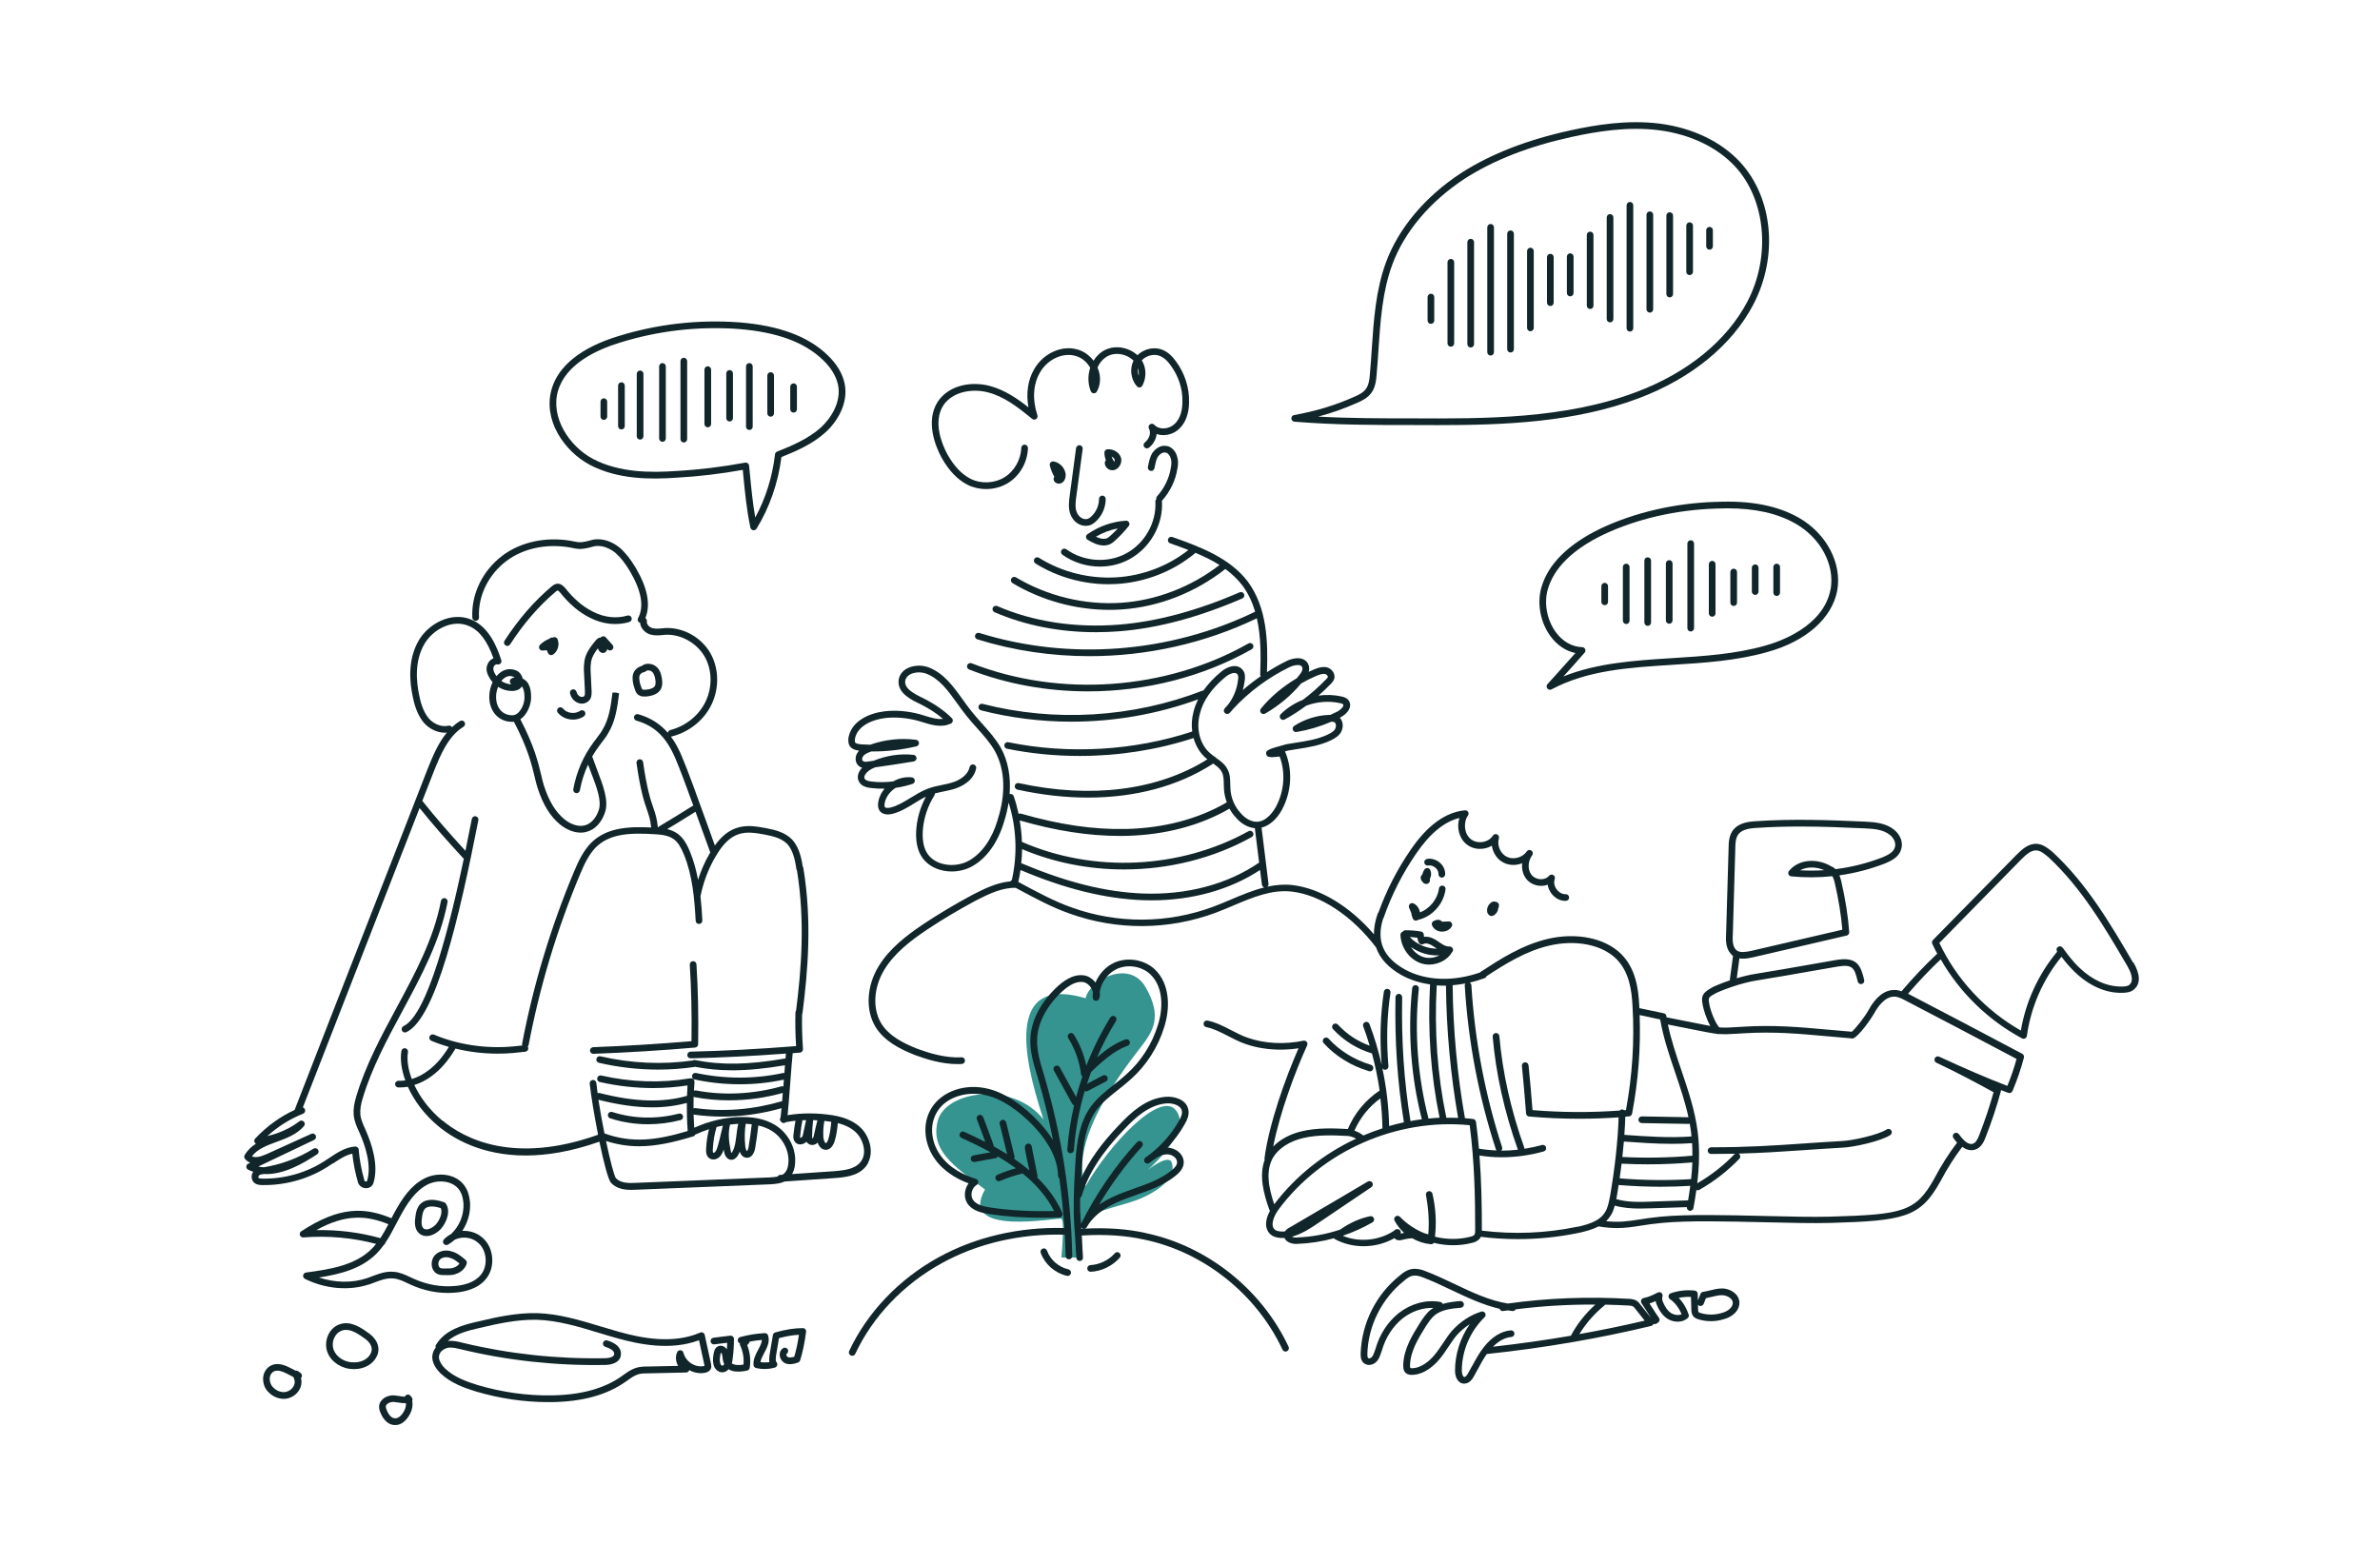 <?xml version="1.0" encoding="UTF-8"?>
<svg id="Layer_1" xmlns="http://www.w3.org/2000/svg" viewBox="0 0 570 370">
  <defs>
    <style>
      .cls-1 {
        fill: #11262a;
      }

      .cls-2 {
        fill: #35948f;
      }
    </style>
  </defs>
  <g id="Layer_2">
    <path class="cls-2" d="M254.2,301.2c.3-3.7.7-8.8,0-9.3-.7-.4-24.9,4.5-18.3-7-7.9-5.9-13.1-9.5-11.3-16.5s17.8-9.7,25.3-.3c-3-9.3-11.3-35.4,10.1-29,.8-4.2,10.4-9.6,14.4-2.6s1.8,10.4-1.1,14.2-17.7,22-13.3,33.4c5.8-10.2,17.9-22.9,21.6-18.2,3.8,4.6-5.1,12.9-6.7,14.3,0,0,4.9-3.9,5.7-1.8.8,2.1-.2,5.1-6.2,8.1s-15.9,3.2-15.4,8.6c.4,5.4-.3,6.1-.3,6.1h-4.5Z"/>
  </g>
  <g>
    <path class="cls-1" d="M231.74,116.12c1.36.68,2.89,1.02,4.42,1.02,1.84,0,3.69-.49,5.25-1.45,2.84-1.75,4.67-4.95,4.78-8.36.01-.44-.33-.81-.77-.83-.46-.02-.81.33-.83.77-.09,2.83-1.67,5.6-4.02,7.04-2.41,1.48-5.6,1.63-8.12.37-2.09-1.05-3.96-3.02-5.55-5.86-1.17-2.17-3.6-7.67-.95-11.77,2.34-3.42,7.16-3.99,10.64-3.08,3.87,1.01,6.96,3.37,10.6,6.35.28.23.67.24.96.04.29-.2.42-.57.3-.91-1.25-3.74-1.02-7.47.63-10.25,1.83-3.18,5.52-4.87,8.59-3.93,1.4.39,2.66,1.44,3.43,2.82-.59,1.78-.59,3.79.14,5.61.12.28.38.48.69.5.31.01.6-.13.75-.4.94-1.64,1.03-3.69.23-5.63-.02-.05-.04-.09-.06-.14.54-1.22,1.43-2.25,2.58-2.81,1.34-.65,3.03-.6,4.54.11.58.28,1.09.63,1.5,1.05-.96,1.92-.66,4.46.81,6.14.17.2.43.3.69.27.26-.03.49-.18.61-.41.71-1.3.92-2.89.58-4.37-.14-.6-.38-1.17-.71-1.7,1.13-1.22,3.07-1.67,4.5-.99.86.39,1.66,1.11,2.39,2.15,1.93,2.6,2.94,5.73,2.84,8.82,0,1.35-.25,3.83-1.95,5.32-.64.6-1.54.96-2.47,1-.93.04-1.75-.27-2.3-.86-.28-.3-.73-.34-1.06-.1-.33.24-.42.69-.22,1.04.6,1.04-.03,2.53-.99,3.27-.35.27-.42.77-.15,1.12.27.35.77.42,1.12.15.99-.76,1.73-2,1.84-3.28.56.19,1.17.29,1.81.26,1.31-.04,2.59-.57,3.49-1.41,1.59-1.4,2.47-3.71,2.47-6.48.1-3.43-1.02-6.91-3.14-9.78-.88-1.26-1.9-2.16-3.01-2.66-1.99-.94-4.59-.41-6.21,1.2-.5-.47-1.1-.87-1.76-1.19-1.94-.92-4.15-.96-5.92-.11-1.18.57-2.15,1.5-2.84,2.61-.98-1.29-2.32-2.25-3.77-2.66-3.75-1.15-8.23.86-10.42,4.66-1.52,2.56-2,5.81-1.39,9.17-2.62-2.06-5.71-4.19-9.32-5.14-4.14-1.08-9.57-.35-12.37,3.74-3.13,4.83-.44,10.99.87,13.43,1.76,3.14,3.86,5.33,6.24,6.52ZM272.58,88.21c.02.06.03.11.04.17.12.52.15,1.07.08,1.61-.17-.58-.21-1.2-.13-1.78Z"/>
    <path class="cls-1" d="M207.91,278.47c1.42-2.72.27-6.21-1.53-8.12-1.57-1.66-3.84-2.72-6.96-3.24-3.77-.58-7.4-.58-10.79-.01.19-1.86.39-4.57.61-7.42.13-1.76.27-3.55.4-5.21.05-.13.07-.26.05-.4,0,0,0-.02,0-.02.05-.63.1-1.23.16-1.8.58-.05,1.15-.09,1.73-.14.44-.04.76-.42.73-.85-.21-3.05-.28-5.85-.21-8.35.05-.09.09-.19.1-.29,1.28-10,2.31-21.94.2-34.73-.02-.13-.08-.24-.15-.34-.43-3.01-1.25-5.08-2.57-6.5-1.73-1.73-3.97-2.27-6.32-2.72-2.19-.4-4.68-.85-7.1.03-1.87.65-3.54,2.02-5.05,4.14-.51-1.39-1.13-3.12-1.81-5.02-2.12-5.88-4.75-13.21-6.13-16.38-.64-1.52-1.46-3.16-2.6-4.7.02,0,.04.01.06.01.07,0,.13,0,.2-.03,4.18-1.07,7.74-3.96,9.52-7.73,1.86-3.94,1.73-8.63-.33-12.25-2.2-3.75-6.35-6.1-10.66-5.99l-.62.06c-.94.09-1.83.18-2.6-.03-.71-.19-1.44-.93-1.32-1.58.06-.33-.09-.65-.36-.82,1.29-3.14.56-7.14-2.24-11.93-1.25-2.12-2.51-3.73-3.89-4.92-1.94-1.58-4.15-2.28-6.28-1.96-.34.07-.66.16-.98.25-.53.14-1.02.28-1.59.34-.74.14-1.46-.01-2.29-.18-.21-.04-.41-.08-.64-.12-6.02-1-11.97.29-16.31,3.55-4.76,3.57-7.52,9.27-7.22,14.88.02.44.41.78.84.76.44-.02.78-.4.76-.84-.28-5.08,2.24-10.26,6.58-13.52,4-3,9.5-4.18,15.08-3.25.2.04.4.08.59.12.91.18,1.85.37,2.84.19.64-.07,1.22-.23,1.78-.38.29-.08.59-.16.85-.22,1.62-.24,3.38.34,4.96,1.61,1.22,1.06,2.37,2.53,3.53,4.5,2.72,4.66,3.35,8.4,1.89,11.12-.21.39-.07.87.32,1.08.05.03.11.03.16.04.09,1.33,1.26,2.49,2.51,2.83,1.06.29,2.13.18,3.18.08l.56-.05c3.61-.1,7.31,2,9.19,5.2,1.81,3.16,1.91,7.29.27,10.76-1.58,3.34-4.75,5.91-8.48,6.87-.32.08-.55.35-.59.66-1.64-1.9-3.89-3.55-7.09-4.45-.42-.12-.87.13-.99.55-.12.42.13.87.55.99,4.4,1.24,7.2,3.98,9.38,9.15.98,2.26,2.63,6.7,4.26,11.21-.09.02-.17.05-.25.1-2.92,1.84-5.46,3.39-7.98,4.89-.11.07-.19.16-.26.26-.21-2.18-.6-3.33-1.09-4.74-.64-1.85-1.52-4.39-2.45-10.94-.06-.44-.46-.74-.9-.68-.44.06-.74.47-.68.9.95,6.71,1.86,9.33,2.52,11.24.46,1.32.8,2.32,1,4.2-5.35-.26-10.77-.04-14.51,3.8-1.81,1.91-2.97,4.37-3.96,6.74-5.58,13.3-9.77,27.18-12.45,41.26-.03.14,0,.28.04.41-.81.08-1.61.16-2.33.24-6.42.57-13.1-.43-18.82-2.84-.41-.17-.88.02-1.05.43-.17.41.02.88.43,1.05,1.35.57,2.75,1.05,4.19,1.47-1.55,2.5-3.17,4.36-4.97,5.66-1.21.94-2.54,1.61-3.91,2.02-.91-2.42-1.21-4.69-.91-6.45.07-.44-.22-.85-.66-.92-.43-.08-.85.22-.92.66-.32,1.94-.02,4.42.94,7.05-.54.07-1.08.1-1.62.08-.44-.01-.81.33-.83.77s.33.81.77.83c.13,0,.27,0,.4,0,.63,0,1.26-.06,1.89-.16,1.44,3.2,3.83,6.54,7.22,9.37,3.71,3.1,10.53,7.09,21,7.09,5.02,0,10.89-.93,17.65-3.31,1.02,4.91,2.11,9.11,2.78,9.85,1.31,1.4,3.12,1.69,4.88,1.69.42,0,.83-.02,1.24-.04,5.38-.2,10.75-.43,16.13-.65,5.32-.22,10.65-.45,16.05-.65,1.02-.07,2.22-.17,3.25-.66l12.2-.84c2.97-.22,6.27-.7,7.85-3.63ZM191.7,271.47c.09-1.04.29-2.11.48-3.15.29-.02.58-.03.88-.03-.08.35-.16.7-.23,1.05-.12.59-.25,1.18-.4,1.81l-.03.16c-.07.36-.16.85-.35,1.03-.14.14-.34.2-.37.2-.08-.08-.07-.42.03-1.06ZM194.74,268.28c.34,0,.69.03,1.03.05-.28,1.05-.53,2.13-.76,3.21-.08.4-.15.77-.32,1.03-.06.05-.12.08-.11.09-.02-.01-.04-.03-.05-.04-.03-.12-.03-.37-.03-.52,0-1.28.09-2.51.24-3.82ZM197.44,268.47c.54.06,1.09.13,1.64.21-.12,1.55-.33,2.87-.65,4-.23.82-.53,1.11-.62,1.12-.02,0-.04,0-.1-.04-.21-.17-.45-.68-.51-1.31-.09-1.39,0-2.75.24-3.98ZM143.33,263.41c4.71,1.2,8.99,1.81,12.89,1.81,2.96,0,5.7-.36,8.27-1.06-.02,2.24.04,4.48.21,6.7,0,.01,0,.02,0,.03-7.47,2.22-13.27,2.98-19.94.57-.53-2.62-1.03-5.42-1.44-8.05ZM166.12,262.69c.07.04.15.08.23.09,2.7.51,5.48.76,8.28.76,4.28,0,8.62-.59,12.84-1.77-.05.68-.1,1.34-.15,1.97-7.13,2.06-13.93,2.6-20.81,1.66-.15-.02-.29.02-.42.07,0-.93,0-1.86.03-2.79ZM166.57,194.41c.44,1.23.88,2.44,1.3,3.59.89,2.46,1.67,4.65,2.24,6.17-.06.11-.13.21-.19.32-1.13,1.93-2.04,4.02-2.74,6.22-.43-2.27-1.03-4.53-1.93-6.71-.82-2.04-1.73-3.39-2.87-4.25-.81-.6-1.69-.95-2.58-1.17,2.14-1.28,4.32-2.62,6.78-4.17ZM105.91,268.38c-3.12-2.6-5.33-5.63-6.68-8.52,1.49-.46,2.94-1.2,4.25-2.21,2-1.46,3.81-3.53,5.51-6.33.03-.06.05-.12.07-.18,3.28.81,6.71,1.22,10.14,1.22,1.24,0,2.48-.05,3.7-.16.82-.09,1.73-.18,2.65-.28l.25-.02c.44-.04.76-.44.72-.88-.01-.14-.07-.25-.14-.36.11-.11.2-.25.23-.41,2.66-13.97,6.81-27.75,12.35-40.94,1.07-2.58,2.11-4.63,3.63-6.25,3.47-3.57,8.69-3.58,14.18-3.26,1.63.09,3.33.26,4.66,1.24.89.67,1.63,1.8,2.34,3.56,2.1,5.09,2.55,10.67,2.84,15.94.02.44.41.79.84.75.44-.02.78-.4.76-.84-.1-1.91-.23-3.85-.45-5.81.01-.03.03-.06.03-.09.69-3.35,1.87-6.46,3.51-9.27.08-.14.16-.27.24-.4.11-.1.17-.22.22-.36,1.53-2.5,3.17-4.04,5.02-4.68,2.03-.74,4.19-.34,6.28.03,2.09.4,4.08.87,5.47,2.26,1.1,1.18,1.82,3.13,2.19,5.96.02.14.08.26.15.36,1.99,12.32,1.02,23.87-.21,33.6-.08.12-.14.25-.15.41-.08,2.43-.03,5.15.15,8.09-8.94.71-17.21,1.15-25.27,1.33-.44,0-.79.38-.78.82,0,.44.37.78.8.78h.02c7.31-.17,14.8-.54,22.8-1.14-.03.38-.07.77-.1,1.16-8.84,1.54-15.35,1.65-21.66.39-.2-.04-.4,0-.56.1-7.18,1.04-14.83.7-22.11-1-.43-.1-.86.17-.96.6-.1.43.17.86.6.96,4.66,1.08,9.45,1.63,14.19,1.63,2.91,0,5.79-.21,8.6-.62.06,0,.12-.04.18-.06,2.9.56,5.83.85,9,.85,3.76,0,7.85-.41,12.59-1.21-.05.61-.1,1.22-.14,1.85-.1-.02-.2-.02-.3,0-6.77,1.47-13.99,1.47-20.86,0-.43-.09-.86.18-.95.61-.09.43.18.86.61.95,3.55.76,7.18,1.14,10.8,1.14s7.13-.37,10.58-1.11c-.02.31-.05.63-.07.94-.02.24-.04.47-.05.71-.16-.06-.33-.09-.5-.04-6.76,1.89-13.83,2.23-20.44.98-.17-.03-.33,0-.47.07.03-.71.07-1.42.12-2.12.03-.44-.3-.83-.74-.86-.05,0-.09.01-.13.02-.09-.01-.17-.02-.27,0-6.83,1.16-14.16.92-21.19-.69-.43-.1-.86.17-.96.6-.1.43.17.86.6.96,4.22.96,8.55,1.45,12.82,1.45,2.77,0,5.52-.22,8.2-.63-.05.83-.1,1.66-.12,2.49-5.79,1.68-12.64,1.46-20.92-.67-.17-.04-.34-.02-.49.04-.12-.85-.22-1.67-.31-2.46-.05-.44-.45-.76-.88-.71-.44.05-.75.45-.71.88.35,3.12,1.12,7.74,1.98,12.08,0,.02-.02.03-.03.05-.02.05-.01.09-.02.14-20.19,7.15-31.98.91-37.22-3.47ZM184.47,282c-5.33.2-10.65.42-15.98.65-5.38.23-10.75.45-16.14.65-1.83.1-3.72.09-4.85-1.12-.42-.57-1.39-4.28-2.36-8.9,2.7.87,5.3,1.26,7.92,1.26,4.12,0,8.28-.94,12.97-2.37.22-.07.39-.23.48-.42,1.08-.5,2.18-.93,3.29-1.29-.38,1.51-.62,3.1-.7,4.84,0,.48,0,1.14.33,1.64.29.44.74.71,1.26.76.59.06,1.22-.18,1.67-.64.5-.5.76-1.12.95-1.73.03.16.06.33.1.49.2,1.21.89,1.97,1.79,1.97.53,0,1.05-.34,1.48-.98.19-.31.35-.64.48-.97.47,1.29,1.33,1.46,1.73,1.46,1.24,0,1.85-1.35,2-2.51.27-1.69.53-3.43.73-5.23,1.22.29,2.3.72,3.25,1.32,2.65,1.67,4.27,4.89,3.93,7.84-.1.99-.39,1.74-.9,2.24-.15.16-.32.29-.51.4l-.56.04c-.27.02-.49.18-.62.4-.55.11-1.15.16-1.76.2ZM176.25,269.2c.2-.01.38-.01.57-.02-.23.9-.35,1.83-.45,2.73-.18,1.51-.36,2.94-1.03,4.05-.06.08-.11.14-.15.19-.06-.1-.15-.29-.2-.6-.45-2.23-.64-4.16-.15-6.21.48-.06.95-.1,1.42-.13ZM178.59,269.17c.5.02.99.05,1.45.11-.2,1.8-.46,3.57-.74,5.33-.08.62-.33,1.05-.4,1.1-.09-.04-.31-.41-.41-1.18-.2-1.95-.15-3.7.1-5.35ZM171.61,269.93c.5-.13,1.01-.24,1.51-.33-.14.58-.28,1.14-.4,1.68-.24,1.03-.47,2-.78,3.1-.18.62-.34,1.2-.7,1.55-.13.13-.3.19-.38.18-.03,0-.05,0-.08-.05-.07-.12-.07-.55-.07-.72.1-1.96.4-3.73.91-5.41ZM199.95,280.5l-10.25.7c.37-.64.61-1.41.7-2.32.41-3.59-1.47-7.35-4.67-9.37-2.46-1.55-5.59-2.18-9.57-1.92-.66.04-1.33.11-2.01.21-.03,0-.06,0-.1.01-2.57.37-5.22,1.15-7.79,2.29-.07-1.06-.12-2.12-.15-3.18.06.02.11.05.18.06,2.25.31,4.49.46,6.73.46,4.66,0,9.34-.67,14.15-2.01-.07.85-.15,1.58-.22,2.19-.13.18-.19.4-.14.63.03.16.13.29.24.4.12.17.31.3.54.33.04,0,.07,0,.1,0,.2,0,.39-.08.53-.2.75-.15,1.52-.27,2.3-.35-.17.94-.33,1.9-.42,2.82-.11.63-.28,1.69.42,2.4.75.75,1.94.49,2.62-.19.11.2.28.38.52.51.65.45,1.53.33,2.17-.3.16.47.43.98.86,1.33.32.26.69.39,1.1.39.07,0,.14,0,.21-.01.62-.09,1.46-.55,1.96-2.27.34-1.19.56-2.54.69-4.11,1.99.51,3.49,1.31,4.56,2.44,1.44,1.52,2.31,4.29,1.28,6.27-1.19,2.21-3.89,2.58-6.55,2.78Z"/>
    <path class="cls-1" d="M79.71,278.7c1.49-1,3.03-2.03,4.67-2.38.22,2.2.67,4.47,1.38,6.98.31.78,1.07,1.29,1.91,1.29.04,0,.08,0,.12,0,.82-.05,1.47-.57,1.68-1.36,1.23-4.13-.38-9.16-1.94-12.67-.58-1.27-1.14-2.46-1.23-3.71-.08-1.09.1-2.3.57-3.81,2.18-7.31,5.91-14.22,9.52-20.91,4.43-8.22,9.02-16.72,10.8-26.07.08-.43-.2-.85-.64-.94-.43-.08-.85.2-.94.64-1.73,9.11-6.26,17.5-10.64,25.61-3.64,6.75-7.41,13.74-9.64,21.2-.52,1.71-.73,3.1-.63,4.39.11,1.54.75,2.93,1.37,4.27,1.45,3.24,2.95,7.88,1.86,11.56-.03.1-.07.19-.23.2-.16,0-.37-.08-.42-.2-.74-2.65-1.19-5.09-1.37-7.45-.03-.44-.43-.75-.86-.74-2.35.18-4.31,1.49-6.22,2.76-.39.26-.77.51-1.16.76-4.33,2.79-9.59,4.27-14.87,4.17-.85,0-.9-.19-.92-.29-.04-.15.03-.28.09-.37.12-.18.33-.31.54-.34.24-.03.48-.06.72-.1,4.52.25,9.26-2.44,12.72-4.72.37-.24.47-.73.23-1.1-.24-.37-.73-.48-1.1-.25-3.62,2.26-7.72,3.79-11.92,4.46-.43-.03-.86-.09-1.29-.19,1.93-.92,3.88-1.85,5.82-2.77,2.53-1.2,5.05-2.4,7.55-3.6.39-.19.56-.66.38-1.06-.18-.4-.65-.57-1.05-.4-1.8.8-3.61,1.63-5.41,2.45-1.8.82-3.59,1.65-5.39,2.45-1.58.69-2.73.85-3.43.49,1.32-1.77,3.57-2.6,5.93-3.47,2.39-.88,4.86-1.79,6.53-3.77.26-.31.25-.77-.03-1.07-.28-.3-.74-.33-1.07-.08-2.18,1.67-4.84,2.89-7.65,3.53,2.55-2.31,5.41-4.1,8.54-5.35.41-.16.61-.63.45-1.04-.09-.23-.29-.39-.51-.46,5.14-13.22,10.29-26.43,15.45-39.63,4.18-10.69,8.35-21.38,12.51-32.08,3.03,3.78,6.48,7.74,10.52,12.1.02.02.05.03.07.05-3.19,15.17-8.58,37.31-14.43,40.08-.4.19-.57.67-.38,1.07.14.29.42.46.72.46.11,0,.23-.02.34-.08,7.07-3.34,12.68-27.54,17.24-50.77.08-.43-.2-.85-.63-.94-.43-.08-.85.2-.94.63-.4,2.06-.92,4.69-1.53,7.65-3.94-4.27-7.3-8.17-10.26-11.89-.02-.02-.05-.04-.07-.06.93-2.38,1.86-4.76,2.79-7.14,1.51-3.74,3.4-8.39,7.07-10.62.38-.23.5-.72.27-1.1-.23-.38-.72-.5-1.1-.27-.7.42-1.33.92-1.92,1.47-.18-.29-.52-.44-.86-.36-1.8.45-3.7-.59-4.69-1.73-1.06-1.3-1.79-3.02-2.24-5.27-.79-3.48-1.22-8.49,1.21-12.62,2-3.38,6.61-5.98,10.6-4.27,2.52,1.05,4.41,3.53,5.92,7.76-.71.26-1.26.87-1.47,1.53-.34.84-.22,1.86.34,2.83.25.5.56.95.92,1.35-.48.98-.76,2.11-.8,3.27-.06,1.9.55,3.58,1.7,4.73,1.02,1.01,2.41,1.54,3.9,1.49.1,0,.2-.01.3-.02,3.3,6.27,4.27,10.28,4.97,13.22.23.95.42,1.77.67,2.55,1.32,4.1,3.06,6.92,5.46,8.88,1.56,1.24,3.31,1.91,4.9,1.91.45,0,.88-.05,1.29-.16,2.1-.5,3.76-2.26,4.58-4.85.84-2.76-.51-6.29-1.94-10.02-.4-1.05-.81-2.14-1.18-3.21.49-.85,1.02-1.66,1.61-2.44.24-.34.5-.67.76-1.02.52-.68,1.07-1.39,1.47-2.13,1.77-2.92,2.19-6.28,2.6-9.53l-.78-.19h-.8c-.38,3.07-.78,6.26-2.4,8.92-.36.66-.87,1.32-1.35,1.95-.28.36-.55.72-.79,1.05-2.43,3.25-4.11,7.13-4.85,11.24-.08.44.21.85.65.93.05,0,.1.01.14.01.38,0,.72-.27.79-.66.39-2.15,1.05-4.23,1.96-6.18.23.61.46,1.22.69,1.82,1.33,3.47,2.58,6.75,1.9,8.97-.3.96-1.24,3.24-3.44,3.77-1.4.37-3.2-.17-4.79-1.45-2.15-1.75-3.72-4.33-4.94-8.12-.23-.72-.42-1.52-.63-2.44-.71-2.99-1.69-7.07-5.01-13.4,1.61-1.08,2.58-3.45,2.58-5.23,0-1.13-.1-2.44-.86-3.58-.29-.38-.69-.71-1.15-.94-.2-.85-.75-1.58-1.48-1.91-1.25-.54-2.5-.45-3.62.26-.43.27-.83.63-1.18,1.06-.16-.21-.3-.44-.42-.68-.19-.33-.48-.97-.26-1.49.01-.03.02-.06.03-.1.09-.32.5-.63.84-.54.28.07.58-.02.78-.23s.27-.52.18-.79c-1.08-3.33-3-7.96-7.15-9.69-4.78-2.05-10.27.96-12.6,4.93-2.7,4.58-2.25,10.02-1.4,13.76.5,2.49,1.34,4.44,2.58,5.97,1.12,1.29,3,2.41,5.02,2.41.17,0,.34-.01.51-.03-2.12,2.56-3.44,5.82-4.57,8.61-5.3,13.66-10.63,27.29-15.96,40.93-5.32,13.61-10.64,27.21-15.93,40.84-3.52,1.63-6.69,3.93-9.45,6.87-.23.24-.28.6-.13.9.07.14.18.25.3.33-1.07.68-2,1.54-2.68,2.71-.16.28-.14.64.06.89.35.44.78.76,1.28.94-.17.08-.33.16-.5.24-.28.13-.45.41-.45.71,0,.31.17.59.44.72.4.2.8.37,1.21.5,0,0,0,0,0,.01-.35.51-.46,1.1-.32,1.67.25,1,1.08,1.51,2.46,1.51,5.58.09,11.16-1.47,15.74-4.42.39-.25.79-.51,1.18-.78ZM120.95,162.28c.67-.42,1.38-.47,2.12-.15.06.03.12.07.17.11-.25.05-.5.13-.73.26-.39.21-.53.7-.31,1.09.08.14.18.24.31.31-.86-.02-1.71-.31-2.44-.8.27-.34.56-.62.88-.82ZM119.28,164.5c.98.64,2.13,1,3.32,1,.61,0,1.13-.12,1.71-.41.28-.17.51-.41.68-.7.02.02.03.04.05.06.5.75.57,1.72.57,2.66,0,1.85-1.32,4.2-2.83,4.2-1.08.03-2.03-.32-2.74-1.03-.84-.84-1.28-2.1-1.23-3.55.02-.76.2-1.53.48-2.22Z"/>
    <path class="cls-1" d="M142.1,252.4h.03c8.07-.3,16.26-.8,24.34-1.5.41-.04.72-.37.73-.78.11-6.86-.02-13.12-.4-19.16-.03-.44-.41-.77-.85-.75-.44.03-.78.41-.75.85.36,5.78.5,11.78.41,18.31-7.82.66-15.73,1.15-23.54,1.44-.44.02-.79.39-.77.83.02.43.37.77.8.77Z"/>
    <path class="cls-1" d="M237.77,145.58c-.18.41,0,.88.42,1.05,7.28,3.16,15.58,4.79,24.29,4.79,1.88,0,3.78-.08,5.69-.23,9.16-.73,19.04-3.38,29.36-7.86.41-.18.59-.65.41-1.05-.18-.41-.65-.59-1.05-.42-10.15,4.41-19.86,7.02-28.84,7.74-10.5.84-20.61-.69-29.22-4.44-.41-.18-.88,0-1.05.42Z"/>
    <path class="cls-1" d="M231.65,159.31c-.16.41.04.88.45,1.04,8.98,3.51,18.71,5.24,28.47,5.24,13.7,0,27.45-3.41,39.22-10.09.38-.22.52-.71.3-1.09-.22-.38-.71-.52-1.09-.3-19.74,11.2-45.15,13.02-66.31,4.75-.41-.16-.88.04-1.04.45Z"/>
    <path class="cls-1" d="M259.29,107.56v-.05c.07-.44-.24-.81-.68-.87-.44-.06-.84.28-.9.71-.5,3.68-1,7.37-1.49,11.14-.24,1.66-.4,3.27.14,4.68.6,1.68,2.11,2.78,3.66,2.78.21,0,.42-.02.63-.06.86-.14,1.51-.7,2.03-1.22,1.36-1.36,2.13-3.24,2.13-5.17,0-.44-.36-.8-.8-.8s-.8.36-.8.8c0,1.48-.62,2.99-1.67,4.03-.49.49-.84.72-1.19.78-1.1.22-2.13-.68-2.5-1.7-.41-1.07-.26-2.46-.05-3.91.5-3.78,1-7.46,1.49-11.14Z"/>
    <path class="cls-1" d="M260.1,128.62c0,.27.15.52.38.66,1.09.67,2.43,1.37,3.85,1.37.42,0,.85-.06,1.27-.2.68-.27,1.28-.79,1.64-1.15,1.03-.94,2.04-2.01,3.08-3.29.2-.25.24-.59.09-.87-.15-.28-.44-.45-.77-.43-3.32.23-6.41,1.32-9.2,3.24-.22.15-.35.41-.35.68ZM267.72,126.56c-.52.56-1.05,1.08-1.58,1.57-.4.4-.8.69-1.09.81-.81.27-1.72.03-2.59-.39,1.65-.97,3.41-1.63,5.26-1.99Z"/>
    <path class="cls-1" d="M265.22,107.6c-.41.04-.72.38-.72.8,0,.6.12,1.22.35,1.82-.2.22-.29.53-.25.87.08.6.61,1.33,1.44,1.5.12.02.25.04.37.04.56,0,1.09-.25,1.5-.72.58-.65.79-1.6.54-2.35-.41-1.23-1.84-2.09-3.24-1.94ZM266.86,110.62c-.28-.4-.49-.83-.62-1.26.33.16.6.41.7.7.05.15.02.37-.08.56Z"/>
    <path class="cls-1" d="M252.59,115.41c.23.24.61.43,1.02.43.16,0,.33-.03.49-.09.92-.37,1.24-1.47,1.09-2.39-.26-1.42-1.43-2.59-2.84-2.84-.26-.05-.54.04-.73.24-.19.2-.26.48-.19.74.24.96.6,1.86,1.08,2.7-.04.05-.07.1-.09.15-.17.35-.1.75.18,1.06Z"/>
    <path class="cls-1" d="M281.98,112.27c.25-1.11.21-2.14-.12-3.13-.43-1.3-1.44-2.22-2.5-2.33-1.21-.24-2.56.44-3.46,1.8-.53.96-.76,2.08-.95,3.07l-.03.16c-.09.43.19.85.63.94.43.08.85-.19.94-.63l.03-.16c.18-.92.37-1.86.75-2.55.42-.62,1.12-1.19,1.85-1.05.58.06,1.04.68,1.23,1.26.24.71.26,1.45.07,2.33-.37,2.48-1.54,4.92-3.3,6.88-.17.19-.22.45-.18.68-.15.15-.24.36-.23.6.28,5.05-2.56,10.05-7.08,12.45-4.41,2.35-10.14,1.93-14.26-1.04-.36-.26-.86-.18-1.12.18-.26.36-.18.86.18,1.12,2.61,1.88,5.81,2.85,8.99,2.85,2.42,0,4.82-.56,6.95-1.69,5.05-2.69,8.24-8.29,7.92-13.95,0-.04-.02-.07-.03-.1,0,0,.02,0,.02-.02,1.97-2.19,3.28-4.93,3.69-7.66Z"/>
    <path class="cls-1" d="M152.92,166.44c.43.32.89.38,1.27.38.11,0,.21,0,.31,0h.28c1.85-.18,3.01-.78,3.57-1.91.26-.64.26-1.15.25-1.78-.11-1.13-.35-2.4-1.23-3.29-.47-.47-1.14-.79-1.84-.85-.69-.07-1.33.11-1.82.5-1.37.4-2.21,1.46-2.21,2.83,0,.89.17,1.78.52,2.69.1.38.34,1.08.9,1.45ZM154.28,160.98c.15-.03.28-.11.39-.21.16-.16.4-.2.57-.2.05,0,.09,0,.13,0,.33.03.65.18.86.39.53.53.69,1.47.77,2.23,0,.47,0,.75-.12,1.04-.26.53-1.02.85-2.18.96-.09,0-.18,0-.28,0-.22.01-.45.02-.58-.07-.06-.04-.19-.22-.29-.61-.31-.83-.45-1.51-.45-2.22,0-.48.21-1.1,1.18-1.32Z"/>
    <path class="cls-1" d="M133.54,153.1c-.15-.38-.56-.58-.95-.47-.09.03-.18.05-.28.08-.11-.02-.22,0-.33.02-.15.04-.27.12-.37.23-.89.36-1.66.86-2.28,1.48-.23.23-.3.58-.17.89.13.3.41.51.76.48.38-.01.72-.04,1.04-.09.08.27.19.54.35.8.11.18.29.32.5.37.06.01.12.02.19.02.15,0,.3-.04.42-.12,1.16-.73,1.65-2.34,1.12-3.68Z"/>
    <path class="cls-1" d="M137.2,172.36c.93,0,1.86-.26,2.65-.8.36-.25.46-.75.21-1.11s-.75-.46-1.11-.21c-1.27.87-3.19.62-4.12-.54-.28-.35-.78-.4-1.12-.13-.35.28-.4.78-.12,1.12.87,1.08,2.24,1.66,3.63,1.66Z"/>
    <path class="cls-1" d="M143.2,155.3c.05.17.12.34.21.5.04.06.08.12.13.17.15.15.43.43.86.43.55,0,.93-.43,1.05-.93.01.01.02.03.03.04.28.34.79.39,1.13.1.34-.28.39-.79.1-1.13-.26-.31-.54-.62-.83-.93-.27-.29-.53-.58-.77-.87-.28-.34-.79-.39-1.13-.1-.04.04-.09.08-.13.12-.57.02-.87.36-1.04.54l-.14.15c-.93,1.13-1.89,2.31-2.45,3.87-.48,1.55-.42,3.19-.33,4.29.05.69.07,1.35.1,2.02.03.69.05,1.37.1,2.03,0,.4,0,.81-.09,1-.19.34-.67.4-.99.26-.48-.2-.8-.6-.94-1.16-.11-.43-.54-.69-.97-.58-.43.11-.69.54-.58.97.26,1.04.92,1.84,1.86,2.24.31.13.64.2.96.2.83,0,1.64-.42,2.07-1.18.28-.57.28-1.2.28-1.81-.05-.69-.07-1.36-.1-2.03-.03-.68-.05-1.36-.1-2.08-.08-1.06-.12-2.43.26-3.67.33-.92.86-1.71,1.44-2.47Z"/>
    <path class="cls-1" d="M150.73,148.97c.42-.13.66-.57.54-1-.13-.42-.57-.66-1-.54-2.65.79-5.59.46-8.31-.95-2.41-1.21-4.52-3.01-6.69-5.75-.37-.37-.93-.93-1.66-.93-.59,0-.95.26-1.22.45l-.2.14c-4.23,3.55-8.05,7.95-11.36,13.08-.24.37-.13.87.24,1.11.13.09.28.13.43.13.26,0,.52-.13.67-.37,3.22-4.99,6.94-9.27,10.97-12.67l.16-.11c.21-.15.23-.15.26-.15.13.04.44.34.5.4,2.23,2.82,4.58,4.82,7.16,6.11,3.08,1.6,6.45,1.97,9.5,1.06Z"/>
    <path class="cls-1" d="M340.3,209.87c-.15.4,0,.95.34,1.29.02.02.04.04.06.06.14.22.34.4.6.46.09.03.18.04.28.04.22,0,.43-.08.6-.23.27-.25.37-.64.25-.99.37-.61.43-1.39.12-2.11-.12-.27-.37-.46-.66-.48-.29-.02-.58.11-.74.35-.28.42-.44.84-.53,1.22-.14.1-.25.24-.31.39Z"/>
    <path class="cls-1" d="M357.44,215.98c-1,.5-1.51,1.61-1.21,2.64.05.18.16.33.31.44.15.22.4.34.66.34.07,0,.15,0,.22-.03.6-.17,1.1-.69,1.31-1.36.05-.15.08-.31.09-.46.12-.23.18-.49.18-.74,0-.23-.1-.44-.27-.6-.15-.14-.35-.22-.55-.2-.22-.12-.5-.13-.74-.02Z"/>
    <path class="cls-1" d="M345.28,220.66c-.47-.54-1.31-.39-1.93-.07-.37.18-.54.62-.39,1,.33.87,1.18,1.46,2.2,1.54.08,0,.16,0,.24,0,.96,0,1.85-.47,2.29-1.24.14-.25.14-.55,0-.8s-.41-.4-.69-.4c-.42,0-.83.03-1.25.05-.13,0-.26.02-.39.02-.03-.05-.06-.09-.09-.12Z"/>
    <path class="cls-1" d="M339.95,218c-.25-.75-.77-1.34-1.42-1.63-.31-.14-.67-.07-.9.18-.23.24-.29.61-.14.91.14.28.25.58.37.88.05.14.11.27.16.41-.01.28.09.57.17.79.05.13.1.28.15.42.1.3.37.51.69.54.02,0,.05,0,.07,0,.18,0,.34-.06.48-.17,3.41-.75,6.17-3.79,6.62-7.33.05-.44-.26-.84-.69-.89-.44-.05-.84.26-.89.69-.32,2.54-2.19,4.84-4.54,5.73-.02-.17-.06-.35-.12-.52Z"/>
    <path class="cls-1" d="M335.94,223.14c-.33.11-.55.43-.54.79.11,2.96,2.05,5.72,4.72,6.72.69.26,1.41.38,2.14.38,2.21,0,4.43-1.12,5.48-2.94.2-.19.3-.47.24-.76-.09-.39-.45-.67-.85-.63-.87.06-1.8-.57-2.68-1.2l-.09-.06c-1.41-.98-2.5-1.18-3.32-1.05-.02-.16-.04-.33-.04-.49,0-.39-.28-.72-.67-.79-1.24-.21-2.5-.31-3.73-.31-.27,0-.51.14-.66.34ZM344.73,228.81c-1.21.65-2.75.83-4.05.34-1.14-.43-2.11-1.27-2.76-2.33,1.94,1.41,4.39,2.14,6.81,1.99ZM339.45,224.6c.06.44.18.85.34,1.16.1.19.27.34.48.41.21.07.43.04.62-.06.75-.41,1.81.13,2.56.65l.09.06c.19.13.38.27.58.4-2.43-.02-4.87-1.04-6.49-2.79.61.03,1.22.09,1.83.17Z"/>
    <path class="cls-1" d="M327.87,256.57c.08.02.15.03.23.03.34,0,.66-.22.77-.57.13-.42-.11-.87-.54-1-4.01-1.2-7.52-3.37-10.14-6.27-.3-.33-.8-.35-1.13-.06-.33.3-.35.8-.06,1.13,2.81,3.11,6.57,5.44,10.86,6.73Z"/>
    <path class="cls-1" d="M342.04,207.29c.6-.1,1.25.11,1.77.56.47.42.73.97.7,1.5-.03.44.31.82.75.85.02,0,.03,0,.05,0,.42,0,.77-.33.8-.75.06-1.02-.39-2.04-1.23-2.79-.88-.78-2.04-1.13-3.11-.94-.44.08-.73.49-.65.93.08.44.49.72.93.65Z"/>
    <path class="cls-1" d="M510.89,230.6c-5.44-9.3-11.07-18.92-19.29-26.52l-.26-.21c-.96-.77-2.04-1.65-3.49-1.76-1.99-.13-3.52,1.24-4.92,2.64-3.35,3.4-6.68,6.8-10,10.2-3.32,3.4-6.65,6.8-10,10.2-.23.24-.29.59-.16.89.37.82.78,1.62,1.2,2.41-.04.03-.08.04-.12.07-2.86,2.68-5.7,5.67-8.44,8.9-.5-.18-1.03-.31-1.58-.31h0c-2.37-.08-4.56,1.57-6.33,4.82-.96,1.76-3.21,4.54-4,5.18-2.03-.16-3.97-.33-5.88-.51-6.6-.6-12.83-1.16-20.16-.69-.56.03-1.12.06-1.68.1-1.4.1-2.73.17-4.03.06-.85-.87-2.06-3.78-2.36-5.5l-.04-.2c-.25-1.37-.27-1.48,1.53-2.46.96-.52,5.96-2.51,10.04-3.11,3.34-.52,9.13-1.54,13.78-2.36,2.39-.42,4.39-.77,5.43-.94,3.62-.6,4.03.38,4.79,3.59.1.43.53.7.96.59.43-.1.7-.53.59-.96-.81-3.43-1.7-5.62-6.61-4.81-1.04.17-3.05.53-5.45.95-4.4.77-10.42,1.83-13.74,2.35-1.54.23-3.19.64-4.72,1.09.12-.83.23-1.67.33-2.5.09-.75.2-1.51.3-2.26.28.04.57.07.85.07.89,0,1.75-.18,2.43-.33,3.75-.85,7.48-1.73,11.21-2.6,3.72-.88,7.45-1.75,11.19-2.6.39-.09.65-.44.62-.84-.27-3.81-.9-7.81-1.92-12.24-.11-.44-.25-.9-.43-1.35,3.7-.51,7.33-1.46,10.87-2.82,1.27-.54,3.2-1.37,3.82-3.12.69-1.61.08-3.59-1.52-4.93-1.96-1.63-4.57-1.88-7.08-1.99-8.39-.38-17.32-.71-26.18-.1-1.76.1-3.94.42-5.27,1.99-1.04,1.27-1.18,2.92-1.18,4.48l-.6,20.67c-.11,1.71-.02,3.83,1.66,5.12,0,0,0,0,0,0-.13.88-.24,1.76-.35,2.63-.12.99-.25,1.99-.4,2.98-.01.08,0,.16.01.24-2.04.69-3.66,1.38-4.2,1.67-2.57,1.39-2.68,2.24-2.34,4.14l.04.2c.17.97.87,3.23,1.8,4.92-1.73-.32-4.42-.86-6.55-1.29-1.73-.35-3.21-.65-3.82-.76-.03,0-.06,0-.09,0-.02-.11-.04-.23-.06-.34-.05-.33-.31-.6-.64-.66-1.04-.2-2.05-.42-3.06-.64-.91-.2-1.83-.4-2.77-.58,0-.18-.01-.35-.02-.53-.2-4.2-.87-8.97-4.33-12.43-3.83-3.83-10.76-5.25-17.65-3.61-6.19,1.47-11.43,4.89-16.05,7.91-.05.03-.08.08-.12.12-6.41,2.23-12.89,2-17.85-.65-5.31-2.93-7.02-6.82-5.37-12.2.06-.07.11-.15.14-.24,1.87-5.41,4.5-10.6,7.81-15.41,3.25-4.77,6.73-7.63,10.34-8.51-.71,2.24-.08,4.88,1.68,6.27,1.09.92,2.61,1.31,4.15,1.06.71-.11,1.37-.35,1.94-.69.25,1.77,1.36,3.42,2.98,4.14,1.33.63,2.92.61,4.28.06-.15,1.38.19,2.78,1.04,3.82.81,1,2.13,1.6,3.51,1.6.55,0,1.08-.1,1.56-.28.1.7.39,1.4.84,2.03.88,1.21,2.21,1.92,3.54,1.84.44-.02.78-.39.76-.83s-.4-.79-.83-.76c-.79.03-1.61-.41-2.17-1.18-.56-.77-.73-1.7-.45-2.43.14-.37,0-.78-.35-.98-.34-.2-.77-.12-1.02.19-.42.51-1.11.81-1.89.81-.9,0-1.76-.39-2.27-1.01-1.06-1.31-.84-3.29,0-4.54.05-.07.1-.14.15-.21.24-.36.15-.85-.2-1.1-.35-.25-.84-.17-1.1.17-.05.07-.1.14-.15.21-1.02,1.33-3.07,1.86-4.58,1.14-1.57-.71-2.47-2.74-1.96-4.44.12-.38-.07-.79-.44-.96-.36-.17-.8-.03-1.01.31-.49.79-1.38,1.34-2.44,1.51-1.07.17-2.14-.09-2.88-.72-1.51-1.19-1.82-3.92-.64-5.61.18-.26.19-.59.04-.86s-.45-.42-.77-.39c-4.64.44-9.01,3.62-12.98,9.44-3.23,4.69-5.81,9.73-7.71,14.99-.08.08-.15.18-.19.29-.63,1.77-.92,3.42-.91,4.97-5.75-6.68-12.9-11.04-19.55-11.79-2.03-.22-4.02-.04-5.97.38.19-.17.31-.42.27-.69-.3-2.29-.57-4.55-.84-6.81-.27-2.21-.53-4.41-.82-6.64,1.85-.45,3.61-1.96,4.88-4.27,2.34-4.36,2.62-9.59.73-13.99,0,0,0,0,0,0,.22-.06.46-.12.71-.19.7-.12,1.4-.23,2.1-.34,2.77-.43,5.64-.88,8.21-2.13.92-.46,1.95-1.04,2.46-2.06.5-1,.53-2.43-.36-3.34.08-.04.16-.08.23-.11.93-.51,2.01-1.44,2.22-2.53.12-.57-.02-1.12-.37-1.55-.45-.6-1.12-.77-1.67-.9-1.8-.4-3.67-.46-5.5-.21.99-.87,1.96-1.79,2.89-2.75.34-.34.76-.76.93-1.47.08-.6-.12-1.23-.54-1.73-.4-.48-.97-.79-1.55-.87-.78-.1-1.71.08-2.81.56-.43.18-.85.37-1.27.57.17-.6.15-1.18-.07-1.73-.25-.63-.72-1.09-1.36-1.33-1.22-.47-2.84-.04-3.94.51-1.59.78-3.13,1.67-4.63,2.63.26-7.26.05-15.41-4.59-21.7-4.2-5.5-10.95-8.19-18.07-10.67-.42-.15-.87.07-1.02.49-.15.42.07.87.49,1.02,1.5.52,2.96,1.05,4.37,1.6-4.86,3.84-10.96,6.17-17.25,6.55-6.49.39-13.07-1.27-18.53-4.68-.38-.24-.87-.12-1.1.25-.23.37-.12.87.25,1.1,5.19,3.24,11.33,4.98,17.5,4.98.66,0,1.32-.02,1.97-.06,6.83-.41,13.46-3,18.66-7.28.07-.06.12-.13.16-.2,2.08.87,4.03,1.82,5.8,2.94-6.84,5.27-15.15,8.47-23.52,9.04-8.72.59-17.68-1.58-25.24-6.09-.38-.23-.87-.1-1.1.28-.23.38-.1.87.28,1.1,6.99,4.18,15.14,6.41,23.24,6.41.98,0,1.95-.03,2.93-.1,8.85-.6,17.64-4.04,24.8-9.69,1.55,1.13,2.93,2.43,4.1,3.96,1.41,1.91,2.38,4.04,3.04,6.27-20.46,9.92-44.51,11.78-66.06,5.09-.42-.13-.87.1-1,.53-.13.42.1.87.53,1,8.68,2.7,17.77,4.03,26.86,4.03,13.77,0,27.58-3.06,40.08-9.07,1,4.38.97,9.1.8,13.44,0,.16.05.31.13.43-1.5,1.04-2.94,2.14-4.3,3.33.22-.76.38-1.54.47-2.32.06-.44.26-1.8-.6-2.65-1.29-1.41-3.44-.76-5,.52-1.76,1.45-3.18,2.97-4.29,4.54-.06,0-.13,0-.19.03-16.75,6.48-35.47,7.61-52.71,3.17-.43-.11-.86.15-.97.58-.11.43.15.86.58.97,7.06,1.81,14.36,2.72,21.67,2.72,10.31,0,20.64-1.81,30.36-5.35-.49.97-.87,1.95-1.11,2.95-.43,1.59-.53,3.22-.32,4.76-13.94,4.6-29.58,5.52-44.05,2.56-.43-.09-.86.19-.94.62s.19.86.62.94c5.68,1.16,11.54,1.73,17.41,1.73,9.29,0,18.61-1.45,27.28-4.29.54,1.94,1.58,3.66,3.05,4.88.09.08.18.14.27.21-11.86,7.46-27.88,9.49-45.18,5.7-.43-.1-.86.18-.95.61-.09.43.18.86.61.95,5.82,1.28,11.49,1.91,16.93,1.91,11.27,0,21.51-2.71,29.77-8.01.07-.04.12-.1.17-.16.89.62,1.66,1.19,2.1,2.07.43.8.45,1.78.47,2.81,0,.38.01.77.04,1.14.05,1.12.29,2.23.68,3.29-6.75,3.96-15.07,6.17-24.1,6.38-7.77.18-16-1.02-25.16-3.67-.21-.06-.42-.03-.6.06-.31-1.43-.69-2.86-1.17-4.25-.14-.4-.57-.61-.98-.5.32-4.1-.36-7.89-2.08-11.03-1.22-2.17-2.89-4.03-4.5-5.83-.83-.93-1.69-1.89-2.48-2.88-.76-.93-1.49-1.95-2.2-2.94-2.24-3.12-4.56-6.35-8.26-7.71-1.74-.61-3.79-.44-5.23.41-1.02.61-1.65,1.51-1.83,2.65-.38,3.13,3.01,4.75,5.24,5.81,2.08,1.04,3.89,2.22,5.38,3.51-1.41.17-2.97-.31-4.48-.79-.34-.11-.68-.21-1.03-.31-2.85-.77-5.75-1.02-8.4-.72-3.68.42-7.89,2.25-8.69,6.14-.07.36-.2,1.28.19,2.05.5.88,1.45,1.12,2.31,1.24-.14.15-.26.31-.37.49-.4.57-.56,1.31-.4,2,.13.6.47,1.08.94,1.35.18.11.37.19.56.25-.4.42-.73.92-.91,1.46-.21.66-.15,1.31.15,1.86.64,1.28,2.24,1.46,2.92,1.54,1.05.13,2.13.18,3.22.15-.75.9-1.3,1.97-1.51,3.13-.16.96-.05,1.68.37,2.24.63.76,1.7.99,3.01.67,1.92-.48,3.62-1.52,5.25-2.53.94-.58,1.84-1.13,2.78-1.58-1.35,2.51-2.15,5.27-2.33,8.09-.13,2.41.24,4.41,1.1,5.94,1.11,1.95,3.1,3.27,5.6,3.72.6.11,1.21.16,1.81.16,1.75,0,3.5-.44,4.97-1.28,3.44-1.95,6.13-5.74,7.57-10.65.5-1.55.85-3.08,1.09-4.58,1.88,6.03,2.16,12.42.77,18.55-.13.07-.25.17-.33.31,0,0,0,.01,0,.02-3.08.26-6.01,1.63-8.97,3.15-4.33,2.33-8.25,4.66-11.97,7.14-3.98,2.69-8.02,5.76-10.64,10.05-2.87,4.7-3.18,10.36-.8,14.43,2.14,3.53,6,5.43,9.51,6.83,2.57.95,6.34,2.17,10.25,2.17.32,0,.65,0,.97-.03.44-.02.78-.4.76-.84s-.38-.8-.84-.76c-3.95.21-7.93-1.07-10.56-2.04-3.41-1.36-6.82-3.06-8.71-6.16-2.08-3.56-1.77-8.57.79-12.78,2.45-4.02,6.33-6.97,10.16-9.55,3.67-2.45,7.55-4.76,11.82-7.05,3.17-1.63,6.28-3.09,9.48-3.01l.84.45c3.84,2.07,7.82,4.21,12.04,5.7,11.31,4.08,23.76,4.01,35.05-.2,1.36-.51,2.74-1.09,4.07-1.66,4.77-2.02,9.29-3.92,14.06-3.4,6.93.79,14.5,5.79,20.25,13.38.91,2.67,2.99,4.92,6.26,6.73,2.03,1.08,4.29,1.79,6.67,2.13-.61,10.97.16,21.71,2.28,31.93-.9.04-1.8.11-2.69.2,0-.05,0-.1,0-.16-2.57-10-3.36-20.69-2.28-30.92.05-.44-.27-.83-.71-.88-.43-.04-.83.27-.88.71-1.1,10.4-.3,21.26,2.31,31.42-.91.12-1.82.26-2.72.43-1.55-9.57-2.2-19.27-1.99-29.65,0-.44-.34-.81-.78-.82-.43,0-.81.34-.82.78-.21,10.48.45,20.27,2.01,29.94,0,.02.01.03.02.05-1.19.26-2.38.55-3.55.89-.1-4.62-.65-9.27-1.62-13.82.15.21.38.35.65.35.02,0,.04,0,.07,0,.44-.04.77-.42.73-.86-.52-6.26-.36-12.02.49-17.61.07-.44-.23-.85-.67-.91-.44-.06-.85.23-.91.67-.85,5.57-1.02,11.31-.54,17.51-.75-3.34-1.72-6.62-2.92-9.77-.16-.41-.62-.62-1.03-.46-.41.16-.62.62-.46,1.03.57,1.51,1.08,3.06,1.55,4.63-2.88-1.03-5.5-2.76-7.62-5.06-.3-.32-.81-.34-1.13-.04-.32.3-.34.81-.04,1.13,2.56,2.76,5.78,4.77,9.33,5.82.79,2.91,1.41,5.89,1.84,8.89-3.43,2.3-6.05,5.48-7.61,9.22-.17,0-.35-.02-.53-.03-2.69-.13-6.76-.33-10.52.57-2.78.65-5.17,1.94-6.82,3.65,1.58-8.11,5.22-17.84,8.13-24.24.01-.03.01-.06.02-.09.02-.05.03-.1.04-.15,0-.06,0-.11,0-.17,0-.03,0-.06,0-.09,0-.02-.02-.03-.02-.05-.02-.06-.04-.11-.07-.16-.02-.04-.04-.08-.07-.12-.03-.04-.07-.08-.12-.11-.04-.03-.07-.06-.12-.08-.02-.01-.03-.03-.05-.04-.03-.01-.07-.01-.1-.02-.05-.01-.09-.03-.14-.03-.06,0-.11,0-.17,0-.03,0-.06,0-.09,0-4.49.95-9.32.71-13.28-.68-1.36-.45-2.7-1.15-4-1.82-1.79-.93-3.65-1.89-5.69-2.31-.43-.09-.86.19-.94.62-.09.43.19.86.62.94,1.83.38,3.5,1.24,5.28,2.16,1.35.7,2.75,1.42,4.22,1.91,2.53.88,5.39,1.33,8.3,1.33,1.44,0,2.89-.11,4.31-.33-3.22,7.34-7.07,18.12-8.15,26.34-.02.13,0,.25.05.37-1.4,3.77-.27,8.09,1.09,11.91.04.11.1.2.18.28-.56,1.05-1.12,2.49-.89,3.86.15.86.6,1.57,1.32,2.06.78.52,1.86.63,2.68.63,0,0,.01,0,.02,0,.11,0,.22-.02.33-.03.07.17.17.33.29.48.63.74,1.89,1.03,2.75.95,2.96-.1,5.92-.55,8.82-1.35.07.1.17.19.28.25,2.08,1.11,4.44,1.66,6.8,1.66,2.57,0,5.14-.65,7.39-1.92.06.07.13.13.21.19.66.5,1.39.29,1.83.17l.16-.04c.68-.18,1.37-.28,2.06-.31,1.36.79,2.88,1.29,4.46,1.43.28.02.56-.1.72-.32,3,.73,6.16.77,9.11.01.74-.15,1.35-.46,1.87-.99.12-.15.19-.31.27-.47,2.96.37,5.93.55,8.9.55,4.89,0,9.77-.5,14.58-1.5,1.66-.36,3.3-.81,4.72-1.54,1.69.28,3.13.39,4.42.39,2.04,0,3.78-.27,5.75-.58,1.42-.22,3.04-.47,5.01-.65,6.31-.6,15.6-.37,24.58-.16,5.95.14,11.56.28,15.87.16,17.57-.51,21.43-1.34,26.18-9.83,1.72-3.24,3.46-5.98,5.3-8.39.63.46,1.36.81,2.17.81.27,0,.55-.04.83-.12,1.51-.41,2.23-1.97,2.63-3.08,1.45-3.74,2.64-7.33,3.63-10.98.02-.07.03-.15.03-.22.58.22,1.15.44,1.72.66.4.15.85-.04,1.02-.44,1.15-2.72,2.04-5.34,2.74-8.01.09-.36-.07-.73-.4-.91-9-4.8-18.15-9.58-27.02-14.21l-.34-.17c2.55-2.97,5.18-5.75,7.83-8.24,4.54,7.92,11.32,14.55,19.47,18.93.12.06.25.1.38.1.12,0,.25-.03.36-.09.23-.12.39-.35.43-.61.93-6.85,3.86-13.55,8.28-18.95.76,1.01,1.9,2.45,3.27,3.72,3.39,3.27,7.43,5.03,11.26,4.92.87,0,2.13-.1,2.92-.89,1.51-1.31,1.43-3.59-.23-6.41ZM415,223.92l.6-20.72c0-1.21.06-2.57.81-3.48.93-1.1,2.7-1.33,4.14-1.42,3.53-.24,7.07-.34,10.58-.34,5.24,0,10.43.21,15.43.44,2.33.1,4.55.3,6.12,1.62.88.73,1.55,1.96,1.06,3.12-.38,1.05-1.62,1.66-2.94,2.22-3.63,1.4-7.38,2.34-11.2,2.81-.29-.29-.64-.53-1.07-.69-3.04-1.84-7.6-1.92-10.07,1.12-.19.23-.23.54-.12.81s.37.46.66.49c3.33.31,6.61.3,9.85-.04.26.47.43,1.05.55,1.52.94,4.07,1.54,7.77,1.83,11.29-3.52.8-7.03,1.62-10.53,2.45-3.72.88-7.45,1.75-11.18,2.6-1.38.3-2.7.51-3.54-.05-.81-.62-1.11-1.77-.99-3.74ZM436.9,208.42c-1.92.12-3.85.13-5.8.03,1.72-.95,3.97-.84,5.8-.03ZM238.93,196.38c-1.33,4.53-3.75,7.98-6.83,9.73-1.66.94-3.75,1.28-5.71.93-2.03-.36-3.63-1.4-4.49-2.93-.71-1.26-1.01-2.96-.9-5.06.19-3,1.15-5.95,2.78-8.53.09-.15.13-.32.12-.48.65-.18,1.32-.31,2.01-.46.96-.2,1.95-.4,2.96-.73,2.73-.95,4.52-2.71,4.92-4.81.08-.43-.2-.85-.64-.94-.43-.08-.85.2-.94.64-.29,1.5-1.74,2.85-3.87,3.59-.91.3-1.85.49-2.76.68-1.14.23-2.33.47-3.48.93-1.42.55-2.73,1.36-4,2.13-1.61.99-3.12,1.92-4.8,2.34-.25.06-1.08.24-1.37-.1-.05-.07-.16-.31-.05-.97.28-1.48,1.29-2.8,2.61-3.64,1.35-.2,2.71-.51,4.05-.95.36-.12.59-.46.55-.84-.04-.37-.32-.67-.7-.72-1.54-.19-3.11.19-4.46.96-1.75.23-3.49.24-5.16.04-.7-.08-1.45-.22-1.68-.68-.11-.2-.12-.4-.04-.64.19-.6.93-1.33,1.78-1.75.25-.12.51-.23.77-.34,2.84-.4,6.01-.86,9.23-1.4.39-.07.68-.41.67-.81-.01-.4-.31-.73-.71-.77-3.15-.36-6.44.13-9.61,1.42-.45.06-.89.12-1.32.18-.53.09-.9.06-1.17-.11-.12-.07-.17-.22-.19-.31-.05-.25,0-.53.19-.8.29-.51,1-.83,1.6-1.05.13-.05.25-.1.38-.15,3.58.04,7.19-.38,10.8-1.22.38-.09.64-.43.62-.82-.02-.39-.31-.7-.69-.75-3.68-.48-7.56-.06-11,1.18-.72-.01-1.43-.04-2.15-.09-.62-.08-1.27-.16-1.44-.46-.08-.16-.12-.55-.03-.98.63-3.04,4.19-4.51,7.3-4.87,2.45-.27,5.15-.04,7.79.67.33.1.66.2.99.3,2.16.67,4.61,1.44,6.88.35.23-.11.4-.33.44-.59.04-.26-.04-.52-.22-.7-1.79-1.79-4.08-3.38-6.82-4.76-2.42-1.16-4.57-2.35-4.35-4.15.1-.63.46-1.13,1.07-1.5,1.01-.61,2.61-.72,3.87-.28,3.23,1.19,5.3,4.08,7.5,7.14.72,1.01,1.47,2.05,2.25,3.01.81,1.02,1.68,2,2.53,2.94,1.63,1.82,3.16,3.53,4.29,5.54,2.4,4.37,2.63,10.19.63,16.39ZM291.24,181.48c-.45-.31-.91-.63-1.33-1-2.51-2.07-3.53-5.92-2.53-9.59.75-3.07,2.81-6.02,6.13-8.77.54-.44,1.42-.94,2.11-.94.28,0,.53.08.72.29.21.21.27.65.17,1.35-.25,2.22-1.12,4.34-2.43,5.99-.26.29-.52.58-.78.87-.28.33-.26.82.06,1.11.32.29.81.29,1.11-.02.29-.29.56-.59.82-.92,3.75-4.08,8.39-7.54,13.47-10.03.97-.49,2.07-.67,2.66-.44.22.08.36.22.44.43.08.19.3.76-.79,2.01-.17.21-.34.43-.51.64-3.32,1.96-6.24,4.41-8.57,7.25-.25.3-.24.73,0,1.02.25.3.68.37,1.01.18,3.28-1.88,6.18-4.31,8.61-7.21,1.18-.68,2.42-1.3,3.71-1.85.83-.35,1.5-.5,1.99-.44.19.02.38.14.52.31.13.16.2.34.2.4-.05.19-.26.4-.5.64-1.73,1.79-3.57,3.41-5.51,4.86-1.97.78-3.79,1.94-5.29,3.43-.28.28-.31.73-.07,1.05.24.32.68.41,1.03.22,1.77-.97,3.48-2.07,5.12-3.29,2.58-.98,5.46-1.22,8.18-.61.28.07.56.14.68.3.07.09.08.15.06.26-.08.42-.71,1.05-1.4,1.43-.58.29-1.16.56-1.74.82-.11,0-.22,0-.33,0-2.92.1-5.87,1.04-8.31,2.63-.32.21-.45.61-.31.96.14.35.5.56.88.5,2.82-.47,5.62-1.3,8.38-2.48.33.02.61.07.77.2.38.33.35,1.04.1,1.53-.29.58-1.05,1-1.73,1.34-2.35,1.14-5.1,1.57-7.76,1.98-.72.11-1.43.22-2.2.36-4.59,1.22-4.99,1.51-4.83,2.36.16.84.98.85,3.22.58,1.45,3.83,1.12,8.29-.89,12.04-.46.84-2.16,3.59-4.6,3.59-1.3,0-2.72-.75-3.82-2.05-1.49-1.58-2.39-3.73-2.48-5.91-.02-.36-.03-.72-.04-1.08-.02-1.18-.04-2.4-.65-3.52-.64-1.27-1.72-2.03-2.77-2.76ZM268.16,200.22c.52,0,1.04,0,1.56-.02,9.24-.22,17.78-2.47,24.73-6.52.43.77.94,1.5,1.54,2.13,1.27,1.5,2.9,2.4,4.54,2.55.29,2.25.56,4.48.83,6.71.06.51.13,1.02.19,1.53-7.51,5.19-17.41,7.82-27.92,7.4-8.83-.35-18.22-2.69-28.72-7.14-.11-.05-.22-.06-.33-.06.12-1.14.2-2.28.21-3.42,7.66,3.24,16.02,4.86,24.38,4.86,10.66,0,21.33-2.6,30.61-7.75.39-.21.53-.7.31-1.09-.21-.39-.7-.53-1.09-.31-16.33,9.05-37.1,10.04-54.19,2.57-.02,0-.04,0-.06-.01-.06-1.72-.24-3.44-.54-5.15,8.65,2.49,16.5,3.71,23.93,3.71ZM294.63,215.52c-1.32.56-2.68,1.13-4.01,1.63-10.93,4.08-22.99,4.15-33.95.2-4.11-1.46-8.03-3.56-11.82-5.6l-.98-.53s.01-.02.02-.04c.21-.93.38-1.86.52-2.8,10.63,4.5,20.18,6.86,29.17,7.22.75.03,1.49.04,2.24.04,9.7,0,18.81-2.55,25.96-7.27.14,1.17.28,2.34.44,3.52.04.32.28.57.57.66-2.78.69-5.49,1.84-8.15,2.96ZM395.04,243.63c.85.19,1.7.37,2.56.54.76,4.36,2.2,8.61,3.6,12.73,1.18,3.48,2.39,7.05,3.18,10.69-1.85-.05-3.72-.08-5.6-.1-1.86-.03-3.72-.05-5.56-.1-.42,0-.81.34-.82.78s.34.81.78.82c1.84.05,3.71.07,5.58.1,1.88.03,3.76.05,5.62.1h.02c.1,0,.2-.02.28-.06.12.68.24,1.37.32,2.06.04.33.06.67.1,1-5.34.39-10.79,0-16.07-.38.11-1.48.18-2.93.23-4.36.3-.02.6-.04.9-.07.36-.03.65-.3.72-.65,1.49-7.84,2.09-15.78,1.81-23.61.79.16,1.57.32,2.35.49ZM395.57,287.8c-2.84.1-5.77.19-8.48-.6l.1-.47c.17-.99.32-1.95.47-2.91,3.43.28,6.82.42,10.14.42,2.38,0,4.71-.08,7.01-.22-.16,1.21-.33,2.38-.52,3.48l-8.71.29ZM405.33,276.8c-5.56.49-11.2.59-16.78.31.14-1.25.26-2.48.36-3.7,3.77.27,7.62.55,11.5.55,1.61,0,3.23-.05,4.84-.16.06,1.01.08,2.01.07,3ZM388.37,278.71c2.08.11,4.18.16,6.28.16,3.56,0,7.13-.16,10.66-.46-.05,1.37-.16,2.7-.3,4-5.48.35-11.23.29-17.11-.18.17-1.2.33-2.38.47-3.53ZM353.49,268.69c-.05-.36-.34-.65-.7-.69-.65-.07-1.29-.13-1.94-.18-1.85-10.47-2.84-21.18-2.95-31.85,1.01-.08,2.02-.22,3.05-.42-.1.14-.16.31-.15.49.81,13.33,3.31,26.51,7.44,39.2.04.12.11.21.19.3-1.43-.05-2.85-.19-4.23-.42-.18-2.1-.41-4.24-.7-6.43ZM346.38,267.64c-2.12-10.11-2.89-20.75-2.29-31.63.57.04,1.14.07,1.72.07.16,0,.33,0,.49-.01.11,10.6,1.09,21.26,2.91,31.68-.94-.04-1.89-.05-2.83-.03,0-.02,0-.05,0-.07ZM330.6,263.06c.28,2.39.45,4.79.49,7.19-1.55.5-3.08,1.07-4.58,1.71-.63-.5-1.35-.89-2.13-1.15,1.34-3.08,3.47-5.73,6.22-7.74ZM304.98,277.12c1.32-2.14,3.91-3.79,7.1-4.54,3.55-.85,7.48-.66,10.08-.53.29.01.54.03.8.04,0,0,0,0,0,0,.66.11,1.27.33,1.82.63-7.67,3.57-14.49,8.94-19.61,15.72-1.29-3.81-2.19-8.02-.2-11.32ZM353.13,295.73c-.24.24-.56.4-1.04.49-2.73.7-5.65.67-8.42-.01.39-3.39.19-6.84-.6-10.29-.1-.43-.52-.69-.94-.61-.43.09-.7.5-.62.93.62,3.26.81,6.42.56,9.4-.32-.11-.65-.2-.97-.28-2.19-.9-4.2-2.23-5.82-3.92-.28-.29-.72-.33-1.05-.1-.32.23-.42.67-.24,1.02.59,1.1,1.37,2.09,2.28,2.92-.19.04-.38.08-.57.13l-.18.05s-.05.01-.08.02c.07-.17.08-.36.02-.54-.11-.33-.41-.56-.76-.56s-.67.16-.88.43c-3.58,2.34-8.29,2.79-12.2,1.19.03-.02.06-.05.1-.07,2.41-.82,4.75-1.88,6.98-3.16.34-.2.49-.61.35-.97-.14-.37-.52-.58-.91-.5-2.45.49-4.89,1.59-7.17,3.2-3.39,1.13-6.92,1.77-10.46,1.89-.36.04-.81-.04-1.12-.18,2.42-.67,4.65-2.11,6.75-3.57,2.05-1.4,4.1-2.77,6.14-4.15,2.05-1.38,4.1-2.75,6.16-4.15.36-.24.46-.73.22-1.09-.23-.36-.71-.48-1.08-.26-4.36,2.6-8.73,5.16-13.12,7.73l-5.52,3.24c-.26.13-.85.43-1.19.96-.18.02-.37.04-.55.05-.77,0-1.41-.13-1.75-.36-.35-.24-.56-.57-.64-1-.17-1,.39-2.55,1.43-3.96,10.41-14.01,28.3-21.88,45.75-20.15,1.15,8.94,1.31,17.23,1.31,24.87,0,.45,0,1.12-.17,1.33ZM377.74,293.82c-7.51,1.56-15.19,1.87-22.84.93,0-.12,0-.24,0-.35,0-5.54-.09-11.42-.57-17.64,1.73.27,3.51.42,5.3.42,3.34,0,6.75-.47,10.09-1.4.43-.12.67-.56.55-.99s-.56-.68-.99-.55c-1.39.39-2.79.68-4.19.91,0-.1,0-.2-.04-.3-3.19-8.96-5.2-17.94-5.96-26.7-.04-.44-.43-.76-.87-.73-.44.04-.77.43-.73.87.77,8.89,2.8,18,6.04,27.08-1.34.15-2.67.22-3.99.22.21-.21.31-.52.21-.82-4.08-12.56-6.56-25.61-7.36-38.8-.02-.27-.17-.49-.39-.62,1.19-.28,2.38-.64,3.57-1.08.23-.08.38-.26.46-.47,4.37-2.85,9.28-5.96,14.94-7.3,6.37-1.51,12.7-.26,16.15,3.19,3.08,3.08,3.68,7.48,3.87,11.38.48,8.22-.05,16.56-1.58,24.81-.14.01-.29.02-.43.03-.14-.11-.3-.19-.49-.19-.23,0-.44.1-.59.27-6.94.5-13.94.47-20.87-.11-.28-3.53-.57-7.16-.95-10.74-.05-.44-.45-.75-.88-.71-.44.05-.76.44-.71.88.4,3.79.7,7.65,1,11.38.03.39.34.7.73.73,3.97.35,7.97.53,11.97.53,3.16,0,6.32-.11,9.47-.33-.21,5.77-.88,11.95-2.05,18.84l-.14.67c-.24,1.17-.46,2.27-1.07,3.2-.5.85-1.24,1.49-2.13,1.99-.06.03-.11.05-.16.09-1.27.68-2.82,1.11-4.38,1.44ZM482.96,253.61c-.59,2.16-1.31,4.28-2.21,6.47-4.9-1.88-10.11-4.12-16.32-7-.4-.19-.88-.01-1.06.39-.19.4-.01.88.38,1.06,5.13,2.41,9.96,5.01,13.7,7.07-.94,3.39-2.06,6.74-3.42,10.23-.46,1.27-.96,1.94-1.57,2.11-.6.18-1.26-.07-2-.75-.05-.08-.1-.15-.18-.21-.02-.02-.05-.02-.07-.04-.34-.35-.7-.78-1.07-1.3-.26-.36-.76-.44-1.12-.19-.36.26-.44.76-.19,1.12.19.26.49.68.88,1.12-1.93,2.51-3.75,5.36-5.53,8.72-4.4,7.84-7.5,8.49-24.83,8.99-4.26.12-9.86-.02-15.78-.16-9.03-.22-18.36-.44-24.77.16-2.02.19-3.66.44-5.11.67-2.76.43-4.89.75-8.03.41.41-.39.78-.83,1.08-1.34.5-.74.77-1.56.98-2.38,1.96.55,3.97.7,5.96.7.98,0,1.95-.03,2.92-.06l8.39-.28c-.04.41.23.79.64.87.05,0,.1.01.15.01.38,0,.71-.27.79-.66.25-1.34.49-2.8.71-4.33.1.04.2.08.31.08.13,0,.27-.03.4-.11,3.6-2.06,6.73-4.49,9.58-7.44.31-.32.3-.82-.02-1.13-.05-.05-.11-.08-.17-.11,5.56-.14,10.21-.46,15.36-.81,2.89-.2,5.96-.41,9.48-.61,2.78-.11,9.32-1.57,11.51-3.03.37-.25.47-.74.22-1.11-.24-.37-.74-.47-1.11-.22-1.9,1.26-8.14,2.67-10.7,2.77-3.54.2-6.62.41-9.51.61-7.03.48-13.1.89-21.84.89-.44,0-.8.36-.8.8s.36.8.8.8c2.06,0,3.97-.02,5.78-.06-.05.03-.11.06-.16.11-2.66,2.75-5.59,5.04-8.93,6.98.46-3.87.66-8.16.1-12.42-.64-5.04-2.29-9.91-3.88-14.61-1.22-3.59-2.46-7.27-3.25-11.01.74.14,1.93.38,3.27.65,3.14.63,7.04,1.42,8.15,1.55.09.01.19.02.28.03.11.05.22.08.33.08.05,0,.1-.03.15-.04,1.41.11,2.84.03,4.24-.06.55-.04,1.1-.08,1.66-.1,7.22-.46,13.39.1,19.93.69,1.87.17,3.78.34,5.76.5.09.04.17.07.26.08.02,0,.03,0,.05,0,1.42,0,4.89-5.23,5.35-6.08.82-1.5,2.51-3.98,4.77-3.98.81,0,1.61.37,2.46.81l.39.2c8.66,4.53,17.62,9.2,26.43,13.9ZM510.03,235.83c-.31.31-.93.46-1.85.46-3.44.06-7.04-1.5-10.13-4.48-1.67-1.56-3-3.4-3.64-4.28-.44-.61-.82-1.14-1.48-.75-.49.29-.45.71-.26,1.18-4.49,5.38-7.54,12.02-8.68,18.87-8.5-4.84-15.39-12.24-19.52-20.98,3.22-3.27,6.42-6.54,9.61-9.81,3.32-3.4,6.65-6.8,9.99-10.19,1.19-1.19,2.37-2.25,3.67-2.17.94.07,1.74.72,2.59,1.41l.22.18c8,7.4,13.57,16.92,18.95,26.12.57.97,1.77,3.34.52,4.43Z"/>
    <path class="cls-1" d="M256.34,276.2s.04,0,.06,0c.42,0,.77-.32.8-.74.35-4.77,1.22-9.51,2.58-14.13.1.04.21.07.32.07.13,0,.26-.03.38-.09.75-.4,1.47-.77,2.19-1.15.73-.38,1.46-.75,2.21-1.15.39-.21.54-.69.33-1.08-.21-.39-.69-.54-1.08-.33-.75.4-1.47.77-2.19,1.15-.53.27-1.07.56-1.61.84.31-.96.65-1.91,1-2.85,4.2-4.07,6.44-5.42,8.76-6.28.41-.15.63-.61.47-1.03-.15-.41-.61-.63-1.03-.47-1.99.74-3.91,1.79-6.81,4.31,1.31-3.01,2.83-5.93,4.56-8.74.23-.38.12-.87-.26-1.1-.38-.23-.87-.11-1.1.26-2.27,3.68-4.19,7.56-5.75,11.56-.56-2.65-1.57-5.2-2.99-7.46-.23-.37-.73-.49-1.1-.25-.37.24-.49.73-.25,1.1,1.63,2.59,2.7,5.59,3.08,8.67.03.22.14.41.32.54-.56,1.62-1.06,3.26-1.5,4.91-.58-1.05-1.15-2.09-1.72-3.13-.73-1.33-1.45-2.65-2.2-4-.21-.39-.7-.52-1.09-.31-.39.21-.53.7-.31,1.09.75,1.35,1.47,2.67,2.2,4,.73,1.33,1.45,2.65,2.2,4,.1.17.26.27.43.34-.82,3.5-1.37,7.05-1.63,10.62-.03.44.3.82.74.86Z"/>
    <path class="cls-1" d="M255.88,304.02c-2.36-.54-4.33-2.27-5.13-4.49-.15-.42-.61-.63-1.02-.48-.42.15-.63.61-.48,1.02.98,2.73,3.39,4.84,6.27,5.51.06.01.12.02.18.02.36,0,.69-.25.78-.62.1-.43-.17-.86-.6-.96Z"/>
    <path class="cls-1" d="M267,300.17c-1.47,1.66-3.71,2.74-5.84,2.83-.44.02-.78.39-.77.83.02.43.37.77.8.77.01,0,.02,0,.03,0,2.58-.11,5.19-1.37,6.96-3.37.29-.33.26-.84-.07-1.13-.33-.29-.84-.26-1.13.07Z"/>
    <path class="cls-1" d="M274.38,295.32c-4.38-.98-9.2-1.32-14.67-1.05.24-.03.47-.15.59-.38,2.07-3.72,6.4-5.68,9.48-6.84.78-.29,1.56-.57,2.35-.85,3.2-1.13,6.51-2.3,9.26-4.47.91-.7,2.11-1.81,2.11-3.33,0-.92-.42-1.8-1.17-2.46-.76-.67-1.8-1.06-2.76-1.06h-.01c1.57-1.64,2.93-3.44,4.02-5.36.7-1.17,1.36-2.54.99-3.89-.49-2.23-3.24-3.16-5.56-2.92-4.54.43-8.11,3.66-11,6.74-4.28,4.47-7.23,8.61-9.09,12.77.06-.98.13-2.1.21-3.4l.05-.86c.27-3.99.88-8.53,3.34-11.98,1.42-1.92,3.28-3.39,5.24-4.94,1.06-.84,2.15-1.71,3.15-2.63,3.66-3.25,6.48-7.68,7.93-12.46,1.38-4.33,1.49-10.24-2.32-13.83-2.54-2.32-6.52-2.95-9.68-1.54-2.03.94-3.63,2.7-4.48,4.75-.73-.94-1.73-1.57-2.76-1.72-1.9-.29-3.91.53-6.16,2.5-4.01,3.66-6.38,8.04-6.66,12.34-.2,3.17.71,6.18,1.59,9.09l.15.48c1.47,4.97,2.68,9.99,3.67,15.04-1.2-1.91-2.78-3.83-4.75-5.74-4.28-4.02-8.14-6.19-12.12-6.81-5.28-.83-10.43,1.41-12.53,5.41-1.84,3.38-1.47,7.87.94,11.43,2.19,3.23,5.49,5.06,8.24,6.08-1,1.33-1.21,3.26-.35,4.7,1.24,1.98,3.71,2.39,5.36,2.67,4.05.59,8.26.88,12.76.88,1.3,0,2.63-.02,3.98-.07.27,0,.51-.15.65-.38.14-.22.16-.5.05-.75-1.43-3.24-3.51-6.01-5.98-8.43.04-.13.07-.27.04-.41-.25-1.2-.47-2.37-.7-3.54-.23-1.18-.45-2.36-.7-3.56-.07-.33-.34-.59-.68-.63-.33-.05-.67.13-.82.44-.22.45-.26.55.96,5.97-1.17-.99-2.39-1.92-3.67-2.79.11-.18.16-.4.1-.62-.17-.68-.33-1.3-.47-1.86-.18-.73-.36-1.46-.53-2.19-.26-1.07-.52-2.15-.79-3.22-.01-.06-.03-.12-.04-.18-.13-.54-.15-.65-.23-.81-.18-.37-.61-.54-1-.39-.38.14-.6.55-.49.95.07.27.14.54.21.81.18.77.54,2.29,1.32,5.42.08.34.17.67.25,1.01-1.05-.66-2.13-1.28-3.21-1.88,0-.11,0-.22-.04-.33-1.66-4.6-2.18-5.91-2.39-6.42l-.12-.3c-.16-.4-.61-.61-1.02-.46-.41.15-.62.59-.49,1,.03.08.06.16.12.31,0,.01.01.03.02.04.68,1.74,1.3,3.43,1.9,5.09-1.68-.86-3.38-1.66-5.05-2.42-.4-.18-.88,0-1.06.4-.18.4,0,.88.4,1.06,2.31,1.04,4.67,2.18,6.97,3.45-1.39.25-2.78.49-4.09.74-.43.08-.72.5-.64.93.07.38.41.65.79.65.05,0,.1,0,.15-.01,1.51-.28,3.1-.56,4.7-.85l.29-.05c.25-.04.44-.21.55-.42,1.49.88,2.94,1.82,4.33,2.83-1.37.37-2.83.88-4.43,1.56-.41.17-.6.64-.43,1.05.13.31.43.49.74.49.1,0,.21-.02.31-.06,2.01-.85,3.79-1.42,5.43-1.78,3.09,2.51,5.73,5.45,7.52,8.98-5.47.14-10.46-.13-15.22-.83-1.79-.3-3.46-.67-4.25-1.92-.67-1.11-.22-2.82.93-3.5.27-.16.42-.47.38-.78s-.26-.58-.56-.67c-2.7-.82-6.39-2.51-8.67-5.88-2.08-3.08-2.42-6.91-.85-9.78,2.09-3.98,7.1-5.17,10.87-4.58,3.66.57,7.24,2.6,11.26,6.38,4.6,4.48,6.98,8.9,7.06,13.14,0,.25.13.46.31.6.54,3.95.94,7.92,1.19,11.89-10.84-.29-21.24,2.14-30.09,7-9.48,5.21-17.1,13.19-21.44,22.46-.19.4-.01.88.39,1.06.11.05.23.08.34.08.3,0,.59-.17.73-.46,4.2-8.97,11.57-16.69,20.76-21.74,8.64-4.75,18.81-7.09,29.42-6.8.09,1.71.16,3.41.19,5.12,0,.44.36.77.82.78.44,0,.79-.37.78-.82-.3-14.54-2.56-29.08-6.73-43.21l-.15-.49c-.84-2.78-1.7-5.65-1.52-8.53.25-3.88,2.43-7.88,6.13-11.25,1.89-1.65,3.43-2.32,4.86-2.11.75.11,1.53.7,2.01,1.54.17.29.29.6.36.88-.06.43-.08.87-.06,1.31.01.38.29.7.66.76.37.06.74-.14.88-.49.19-.48.24-1.04.14-1.62.38-2.36,1.96-4.53,4.14-5.54,2.59-1.16,5.85-.64,7.92,1.25,3.27,3.08,3.12,8.31,1.88,12.18-1.37,4.51-4.02,8.67-7.48,11.75-.97.9-2.03,1.75-3.07,2.56-1.96,1.55-3.98,3.16-5.54,5.26-2.7,3.78-3.36,8.6-3.65,12.81l-.05.86q-.61,9.67-.26,14.59c.13,1.77.3,4.19.51,7.95.02.43.38.76.8.76.01,0,.03,0,.04,0,.44-.02.78-.4.75-.84-.12-2.16-.23-3.86-.32-5.27.02,0,.05.01.07,0,5.6-.33,10.47,0,14.89.98,14.23,2.94,26.92,13.04,33.14,26.36.14.29.42.46.73.46.11,0,.23-.02.34-.08.4-.19.57-.66.39-1.06-6.42-13.76-19.55-24.2-34.25-27.24ZM259.07,286.42c1.51-5.2,4.72-10.24,10.12-15.88,2.69-2.88,5.98-5.87,10-6.25,1.62-.17,3.56.42,3.84,1.71.22.8-.29,1.8-.82,2.69-1.65,2.88-3.91,5.48-6.59,7.6-.45.31-.88.64-1.3.97-.34.26-.41.76-.16,1.11.26.35.75.43,1.1.18.45-.31.89-.64,1.32-.97.84-.57,1.74-1.03,2.73-1.09.66-.08,1.43.17,1.97.64.29.25.63.68.63,1.26,0,.62-.47,1.28-1.5,2.07-2.55,2.01-5.59,3.08-8.81,4.22-.79.28-1.58.56-2.37.86-1.8.68-4,1.61-6.01,3,2.96-5,6.4-9.66,10.28-13.91.3-.33.27-.83-.05-1.13-.33-.3-.83-.27-1.13.05-5.33,5.83-9.84,12.42-13.42,19.58,0,0,0,0,0,0-.2-2.75-.28-3.93-.2-6.25.18-.1.33-.27.39-.48ZM259.05,294.3s-.06.02-.09.02c0-.13-.02-.27-.03-.4.07.11.16.21.29.28.09.05.19.06.29.07-.16,0-.31.01-.47.02Z"/>
    <path class="cls-1" d="M412.4,308.6c-.99,0-1.92.23-2.81.45-.58.14-1.13.28-1.7.36-.3.04-.56.25-.65.54s-.21.56-.33.84c-.09.23-.19.46-.27.69-.02-.53-.04-1.05-.04-1.58,0-.41-.31-.75-.71-.79-1.94-.21-3.98.01-5.75.64-.28.1-.49.35-.53.65-.04.3.09.59.34.76,1.19.82,2.16,2.09,2.78,3.62-.72.32-1.68.18-2.35-.19-.8-.44-1.53-1.36-2.07-2.66-.22-.43-.28-1.01-.16-1.39.1-.31,0-.65-.23-.86s-.59-.25-.88-.11l-.28.14c-.92.46-1.87.94-3.12,1.19-.26.05-.48.23-.58.48-.1.25-.07.53.07.75.38.56.74,1.13,1.09,1.68.4.62.81,1.26,1.23,1.88,0,0,0,0,0,0-.36-.45-.72-.91-1.09-1.36-.52-.65-1.04-1.29-1.51-1.89-.26-.39-.53-.66-.92-.92-.03-.02-.06-.04-.09-.05-.48-.24-1.15-.38-1.61-.38-9.86-.58-19.64-.2-29.1,1.12-4.4-.71-8.49-2.64-12.78-4.68-2.27-1.08-4.61-2.19-6.96-3.08-.86-.37-1.77-.56-2.62-.56-1.52,0-2.74.91-3.6,1.67-5.62,4.47-9.09,11.43-9.3,18.63,0,.68,0,1.53.63,2.17.36.36.85.56,1.38.56.03,0,.06,0,.1,0,.67-.03,1.36-.38,1.8-.91.49-.58.73-1.27.96-1.94.06-.16.11-.33.2-.55.89-3.16,2.63-5.85,5.02-7.78,2.22-1.71,4.83-2.57,7.33-2.48-.21.13-.42.27-.62.42-1.09.87-1.92,2.11-2.68,3.3-1.79,2.88-3.81,6.14-3.92,9.92,0,.59,0,1.33.53,1.87s1.23.53,1.7.53c3-.13,5.35-2.43,6.48-3.79.78-.93,1.45-1.94,2.1-2.92.66-.98,1.28-1.92,1.98-2.76.95-1.06,2.01-1.96,3.15-2.68-2.28,3.26-3.54,7.17-3.54,11.15,0,1.49.69,3.1,2.2,3.1,1.32,0,2.05-1.28,2.29-1.7.34-.59.66-1.19.98-1.78.69-1.28,1.35-2.49,2.14-3.62.02,0,.04,0,.07,0,13.49-1.43,26.71-3.69,39.3-6.72.25-.06.44-.24.54-.47.07,0,.12.03.19.03.32,0,.69-.11,1.05-.47.28-.28.31-.71.09-1.03-.61-.85-1.18-1.74-1.78-2.67-.16-.25-.33-.51-.49-.77.54-.17,1.02-.37,1.47-.58.06.35.16.69.32.99.66,1.58,1.64,2.78,2.75,3.39,1.28.7,3.28.9,4.62-.31.24-.21.32-.55.22-.85-.52-1.55-1.34-2.92-2.39-3.98.96-.2,1.96-.27,2.94-.23,0,.41.03.83.04,1.24.02.64.05,1.28.05,1.92,0,.49.17,1.04.43,1.44.03.04.06.08.1.12.34.34.69.48,1.02.6,2.05.65,4.23.65,6.24.01,2.03-.51,3.95-2.14,3.7-4.28-.26-1.94-2.33-3.09-4.19-3.09ZM352.56,327.16c-.31.58-.63,1.17-.96,1.75-.34.59-.64.9-.9.9-.31,0-.6-.73-.6-1.5,0-4.78,1.99-9.45,5.46-12.83.26-.26.32-.66.13-.98-.19-.32-.57-.46-.92-.36-2.62.81-5.06,2.41-7.08,4.65-.78.93-1.45,1.94-2.1,2.92-.66.98-1.28,1.92-2,2.78-.96,1.16-2.94,3.11-5.29,3.21-.23,0-.47,0-.53-.06-.07-.09-.07-.51-.07-.71.09-3.33,2-6.39,3.67-9.09.69-1.08,1.43-2.19,2.32-2.9,1.6-1.25,3.93-1.54,6.18-1.73.44-.04.77-.43.73-.87-.04-.44-.43-.76-.87-.73-1.42.12-2.86.29-4.21.69-.1-.24-.31-.43-.58-.48-3.33-.6-6.95.36-9.95,2.67-2.67,2.15-4.59,5.13-5.55,8.54-.07.18-.13.35-.19.53-.2.58-.38,1.08-.68,1.44-.16.19-.42.33-.65.34-.15.01-.23-.05-.27-.09-.17-.17-.17-.61-.17-1.01.19-6.71,3.45-13.22,8.73-17.43.72-.64,1.59-1.3,2.57-1.3.63,0,1.32.15,2.02.45,2.32.88,4.63,1.98,6.87,3.04,3.68,1.75,7.47,3.53,11.48,4.47.12.36.46.6.86.53.37-.06.75-.1,1.13-.15.36.05.71.12,1.07.16.34.03.64-.14.79-.41,6.24-.8,12.61-1.18,19.07-1.14-2.44,2.22-4.41,4.72-5.86,7.46-6.13,1.05-12.35,1.93-18.64,2.63,1.12-1.13,2.61-2.18,4.4-2.33.44-.04.77-.42.73-.86-.04-.44-.43-.77-.86-.73-2.31.19-4.55,1.58-6.46,4-1.13,1.43-1.98,3.02-2.81,4.55ZM378.25,319.54c1.54-2.55,3.57-4.88,6.06-6.92.05-.04.08-.09.11-.14,1.92.04,3.85.11,5.78.22.29,0,.64.08.9.19.19.13.31.26.47.49.5.65,1.03,1.31,1.56,1.96.26.32.52.64.77.96-5.12,1.21-10.35,2.28-15.65,3.23ZM412.46,314.44c-1.74.55-3.58.55-5.31,0-.18-.06-.26-.1-.33-.15-.08-.16-.13-.36-.13-.49,0-.43-.01-.87-.03-1.3.09.12.22.21.37.26.42.14.87-.09,1.01-.51.09-.28.21-.56.33-.84.07-.16.14-.33.2-.49.48-.09.94-.2,1.39-.31.84-.21,1.63-.4,2.42-.4,1.15,0,2.47.69,2.6,1.69.15,1.28-1.37,2.25-2.54,2.54Z"/>
    <path class="cls-1" d="M170.3,326.8c0-.06,0-.11-.02-.17l-1.5-6.9c-.05-.23-.2-.43-.42-.54-.21-.11-.46-.12-.68-.02-6.54,2.85-14.13,1.28-19.27-.14-1.51-.42-3.02-.88-4.53-1.33-4.92-1.49-10.02-3.04-15.26-3.19-4.89-.11-9.69.94-14.19,2.02-3.71.82-7.85,2-10.01,5.57-.13.21-.15.46-.07.67-.35.42-.59.9-.71,1.42-.41,1.42.25,3.13,1.82,4.7,2.49,2.38,5.7,3.51,8.53,4.39,5.75,1.69,11.57,2.54,17.3,2.54.31,0,.63,0,.94,0,7.33-.12,13.06-1.71,17.54-4.84l.47-.33c.83-.6,1.62-1.16,2.52-1.46.78-.26,1.59-.26,2.47-.26,1.5-.05,3.02-.07,4.54-.1,1.53-.02,3.06-.05,4.56-.1.35-.01.64-.25.74-.57,1.31.72,2.82.92,4.15.54.05-.01.1-.03.15-.06.25-.13.64-.32.85-.76.18-.36.13-.72.1-.95,0-.04-.01-.08-.01-.11ZM168.71,327.15c-.94.24-2.02.07-2.95-.47-1.04-.6-1.8-1.58-2.08-2.68-.08-.33-.37-.57-.7-.6-.33-.03-.66.15-.8.46-.48,1.04-.35,2.29.22,3.29-.88.02-1.77.03-2.66.05-1.53.02-3.06.05-4.54.1-.95,0-1.93,0-2.95.34-1.13.38-2.05,1.04-2.95,1.68l-.46.33c-4.21,2.95-9.66,4.44-16.65,4.56-5.87.1-11.85-.73-17.75-2.46-2.64-.82-5.65-1.88-7.87-4-.42-.42-1.75-1.88-1.39-3.15.23-1,1.24-1.59,2.05-1.79.23-.04.45-.05.68-.05.83,0,1.69.22,2.6.44,11.09,2.67,22.67,3.93,34.39,3.72,1.67,0,3.66-.64,3.79-2.39.13-.89-.13-2.51-3.26-3.48-.42-.13-.87.11-1,.53-.13.42.11.87.53,1,.69.21,2.27.8,2.14,1.77-.05.7-1.38.96-2.22.96-11.6.2-23.04-1.04-33.99-3.68-1.16-.29-2.35-.59-3.65-.45,1.97-1.73,4.77-2.48,7.54-3.1,4.41-1.05,9.11-2.08,13.79-1.98,5.03.15,10.01,1.66,14.84,3.13,1.52.46,3.04.92,4.57,1.34,5.14,1.42,12.65,2.98,19.43.43l1.28,5.91c0,.07.01.14.02.22,0,0,0,.01,0,.02,0,0-.01,0-.02,0Z"/>
    <path class="cls-1" d="M192.3,318.1c-2.06,0-4.16.33-6.62,1.03-.29.08-.51.32-.57.62-.15.81-.28,1.59-.4,2.37-.12.77-.25,1.54-.4,2.38-.06.52-.14,1.15-.04,1.74-.69.1-1.42.1-2.15,0,.12-.7.5-1.43.9-2.18.66-1.24,1.41-2.65.94-4.19-.11-.35-.44-.6-.81-.57-1.95.1-3.92.41-5.86.93-.35.09-.6.41-.6.78,0,.33.21.63.51.74-.03.17-.01.34.06.49.67,1.42.95,3.03.8,4.59-.68.12-1.22.14-1.79.08-.32-.04-.71-.16-1.01-.38.11-.36.18-.74.21-1.12.21-1.55.31-3.09.31-4.71,0-.23-.1-.45-.28-.6-.17-.15-.41-.22-.64-.19-.65.09-1.28.16-1.9.23-.71.08-1.41.16-2.11.27-.44.07-.74.48-.67.91.07.44.48.73.91.67.68-.1,1.36-.18,2.05-.26.34-.04.67-.08,1.02-.12-.01.54-.04,1.06-.08,1.59-.23-.34-.53-.6-.86-.75-.43-.19-.89-.18-1.31.03-.73.37-.89,1.19-1.01,1.79,0,.01-.02.1-.02.11-.1.72-.22,1.54,0,2.38.18,1.07,1.1,1.93,2.08,1.93.63,0,1.14-.29,1.53-.75.45.29.99.48,1.58.54,1.11.12,2.07-.04,2.86-.21.32-.07.56-.33.62-.66.29-1.81.08-3.71-.59-5.43.22-.21.38-.43.47-.55.06-.09.1-.19.12-.3.97-.19,1.95-.32,2.92-.4-.03.73-.44,1.5-.9,2.36-.57,1.08-1.22,2.3-1.11,3.66.03.35.28.63.62.71,1.5.35,3.15.3,4.52-.12.27-.08.47-.3.54-.57.07-.27-.01-.56-.21-.76-.23-.23-.13-1.05-.08-1.49.15-.81.28-1.59.4-2.37.1-.61.2-1.22.31-1.84,1.74-.47,3.29-.74,4.78-.81-.3,2.04-.65,3.7-1.12,5.25-.65.2-1.16.23-1.5.11-.2-.1-.38-.39-.39-.63,0-.13.04-.16.06-.17.37-.23.49-.73.25-1.1-.23-.38-.73-.49-1.1-.25-.55.34-.84.93-.81,1.61.04.83.55,1.63,1.35,2.02.85.32,1.85.25,3.06-.2.23-.09.41-.27.48-.51.63-1.98,1.07-4.09,1.43-6.84.03-.23-.04-.46-.19-.63-.15-.17-.37-.27-.6-.27ZM173,327.1c-.15,0-.46-.25-.51-.61,0-.04-.01-.07-.02-.11-.15-.54-.07-1.13.03-1.8.03-.17.09-.47.16-.62.08.07.2.23.27.46.07.23.09.48.12.74.04.42.09.88.31,1.34.03.07.06.15.09.22-.15.24-.31.38-.45.38Z"/>
    <path class="cls-1" d="M88.36,307.66c.4-.14.79-.29,1.19-.44,1.58-.6,3.06-1.16,4.6-1.02,1.18.07,2.29.59,3.47,1.15.35.16.7.33,1.05.48,2.8,1.23,5.68,1.84,8.58,1.84.6,0,1.2-.03,1.8-.08,2.3-.18,5.45-.91,7.35-3.29,2.25-2.7,1.93-7.33-.66-9.69-1.27-1.21-2.94-1.84-4.76-1.81-.09,0-.17,0-.26.01,1.29-1.95,1.99-4.32,1.86-6.7-.08-.92-.27-2.28-.89-3.4-1.86-3.61-6.72-4.18-10.08-2.44-3.28,1.69-5.37,4.91-7.13,8.13-.25.46-.49.92-.73,1.38-6.4-2.63-12.36-2.93-21.6,3.13-.31.2-.44.58-.32.93s.45.55.82.54c5.9-.47,11.89.08,17.42,1.55-.33.41-.67.81-1.05,1.19-4.06,4.06-10.27,4.92-15.74,5.67-.35.05-.62.32-.68.66-.06.35.12.69.43.85,4.84,2.42,10.57,2.92,15.32,1.34ZM75.72,294.64c7.1-3.94,12.06-3.54,17.3-1.43-.61,1.17-1.23,2.29-1.92,3.34-4.88-1.37-10.13-2.03-15.37-1.92ZM76.41,305.97c4.92-.77,10.05-2,13.76-5.71.65-.65,1.23-1.36,1.76-2.09.16-.1.29-.25.35-.44,0-.02,0-.03,0-.05.98-1.45,1.8-3.01,2.59-4.53.34-.66.68-1.31,1.04-1.96,1.64-3,3.56-5.98,6.46-7.47,2.62-1.35,6.52-.96,7.93,1.78.48.87.63,2,.7,2.75.15,2.74-1,5.48-2.97,7.32-.63.33-1.21.76-1.71,1.28-.28.29-.3.73-.05,1.05.25.31.69.4,1.03.2.58-.34,1.13-.74,1.64-1.19.64-.3,1.35-.47,2.09-.49,1.39-.02,2.66.45,3.63,1.38,1.98,1.8,2.23,5.45.51,7.51-1.56,1.95-4.25,2.54-6.25,2.7-3.25.28-6.48-.27-9.61-1.64-.34-.15-.68-.31-1.01-.46-1.27-.6-2.58-1.21-4.03-1.3-.21-.02-.42-.03-.63-.03-1.64,0-3.17.58-4.66,1.15-.38.15-.77.29-1.14.42-3.51,1.17-7.63,1.09-11.44-.17Z"/>
    <path class="cls-1" d="M102.12,296.06c1.16,0,2.42-.66,3.37-1.61,1.58-1.71,2.49-4.49,1.26-6.21-.1-.13-.23-.23-.38-.29-2.79-.99-4.92-.71-6.03.81-.44.66-.7,1.44-.82,2.41-.22,1.3-.36,3.15.85,4.22.51.46,1.12.66,1.76.66ZM101.09,291.4c.09-.75.28-1.31.55-1.73.39-.53,1.04-.71,1.75-.71.74,0,1.55.2,2.17.4.5,1.04-.22,2.88-1.23,3.97-.76.76-2.17,1.54-2.9.87-.47-.42-.58-1.33-.34-2.8Z"/>
    <path class="cls-1" d="M103.44,303.37c.17.81.65,1.45,1.3,1.75.57.28,1.12.28,1.56.28h.49c.17,0,.33.01.5.01.69,0,1.39-.05,2.07-.35,1.16-.39,2.16-1.4,2.42-2.46.07-.29-.02-.59-.24-.79-.98-.88-2.07-1.73-3.26-2.05-1.49-.54-3.21-.16-4.17.92-.6.68-.86,1.74-.66,2.7ZM105.3,301.73c.39-.43.97-.62,1.55-.62.32,0,.65.06.94.16.78.21,1.53.75,2.25,1.35-.26.4-.73.77-1.26.95-.58.26-1.22.25-1.96.24h-.51c-.34,0-.61,0-.87-.13-.28-.13-.38-.45-.42-.63-.1-.47.02-1,.29-1.31Z"/>
    <path class="cls-1" d="M88.37,319.35c-1.69-1.22-4.24-3.06-6.9-2.21-1.23.38-2.24,1.28-2.84,2.54-.65,1.37-.71,2.99-.16,4.33.94,2.3,3.51,3.9,6.15,3.9.09,0,.19,0,.29,0,2.36,0,4.45-1.2,5.32-3.04.94-1.87.21-4.04-1.85-5.51ZM88.78,324.16c-.61,1.3-2.13,2.14-3.91,2.14-2.12.09-4.2-1.13-4.92-2.9-.38-.93-.33-2.06.13-3.04.4-.85,1.07-1.45,1.87-1.7.31-.1.61-.14.93-.14,1.47,0,3,1,4.56,2.13,0,0,0,0,0,0,.53.38,2.21,1.76,1.34,3.51Z"/>
    <path class="cls-1" d="M72.02,328.89c-.39-.33-.79-.67-1.22-.6-.18-.09-.37-.19-.56-.29-1.56-.82-3.33-1.76-5.13-1.04-1.24.5-2.1,1.83-2.1,3.24s.52,2.57,1.43,3.37c.94.94,2.27,1.47,3.53,1.47.4,0,.79-.05,1.16-.17,1.78-.51,3.08-2.14,3.08-3.87,0-.33-.06-.65-.13-.94.04-.04.08-.1.12-.15.2-.34.13-.77-.17-1.02ZM68.66,333.33c-.97.3-2.28-.08-3.14-.94-.61-.53-.93-1.29-.93-2.2,0-.64.38-1.47,1.1-1.76.25-.1.5-.14.76-.14.93,0,1.95.54,3.02,1.11.27.14.54.28.81.42.13.32.31.77.31,1.17,0,1.02-.83,2.02-1.94,2.33Z"/>
    <path class="cls-1" d="M98.74,335.5s0,0,0,0c.09-.24.06-.52-.08-.73-.29-.44-.66-.99-1.31-.67-.16.08-.32.21-.39.42-.44,0-.89-.08-1.36-.16-.38-.06-.76-.12-1.14-.15-1.65-.14-3.52.85-3.67,2.6,0,.61.12,1.13.36,1.61.76,1.84,2.02,2.89,3.37,2.89h0c.07,0,.14,0,.21,0,1.3,0,2.52-.92,3.44-2.61.49-.86.72-1.95.6-2.9-.01-.1-.03-.21-.05-.3ZM96.8,337.92c-.31.56-1.11,1.85-2.2,1.78-1.05,0-1.72-1.33-1.98-1.96-.15-.3-.22-.58-.22-.88.05-.62.98-1.08,1.78-1.08.05,0,.11,0,.16,0,.34.03.68.08,1.02.14.6.09,1.22.18,1.86.17.05.58-.11,1.26-.42,1.81Z"/>
    <path class="cls-1" d="M141.22,111.31c6.73,3.58,14.72,3.54,20.92,3.09,5.12-.28,10.42-.9,15.75-1.86l.1,1.04c.43,4.44.84,8.64,1.73,12.79.07.32.32.57.65.62.05,0,.09.01.14.01.27,0,.53-.14.68-.38,3.13-5.08,5.18-11,5.96-17.15,3.53-1.4,7.47-3.14,10.5-5.87,2.86-2.57,5.58-6.99,4.65-11.65-.49-2.46-1.88-4.79-4.13-6.92-4.66-4.49-11.56-7.05-21.1-7.82-9.92-.72-19.71.41-29.09,3.33-8.72,2.68-14.19,7.02-15.83,12.54-2.24,7.51,3.01,15,9.09,18.24ZM133.67,93.53c1.87-6.29,9.06-9.71,14.77-11.46,9.2-2.87,18.79-3.97,28.5-3.27,9.15.74,15.72,3.16,20.11,7.38,1.98,1.87,3.25,3.98,3.67,6.08.8,4.01-1.73,7.97-4.15,10.15-2.96,2.67-6.95,4.37-10.46,5.75-.27.11-.47.36-.5.65-.61,5.36-2.24,10.55-4.73,15.14-.6-3.4-.94-6.88-1.29-10.52l-.19-1.91c-.02-.22-.14-.43-.32-.56-.14-.1-.31-.16-.48-.16-.05,0-.1,0-.15.01-5.55,1.03-11.07,1.7-16.41,1.99-5.99.43-13.69.48-20.07-2.91-5.6-2.98-10.23-9.92-8.31-16.37Z"/>
    <path class="cls-1" d="M310.03,101c9.79.8,19.02.8,27.94.8h.12c2.08.01,4.2.02,6.34.02,15.68,0,32.74-.62,48.14-6.47,12.55-4.75,22.25-12.7,27.33-22.38,6.04-11.52,4.75-25.55-3.12-34.11-4.57-4.95-11.42-8.24-19.29-9.25-7.81-.99-15.53.34-21.37,1.61-10.48,2.3-19.04,5.64-26.17,10.21-8.61,5.63-15.01,13.23-18.01,21.39-2.46,6.66-2.94,13.85-3.41,20.81-.13,1.94-.26,3.95-.44,5.91-.09,1.31-.28,2.66-.95,3.59-.64.88-1.61,1.41-2.88,1.94-4.45,1.99-9.14,3.41-14.32,4.34-.4.07-.68.42-.66.83s.33.73.73.76ZM324.91,96.54c1.3-.54,2.63-1.22,3.54-2.47.91-1.25,1.14-2.86,1.25-4.4.18-1.97.31-3.99.44-5.94.46-6.84.93-13.92,3.31-20.36,2.88-7.84,9.06-15.16,17.38-20.6,6.96-4.46,15.35-7.73,25.64-9.99,5.72-1.24,13.25-2.55,20.83-1.59,7.49.96,13.99,4.07,18.31,8.75,7.31,7.95,8.52,21.52,2.88,32.29-4.89,9.33-14.29,17.01-26.48,21.62-17.23,6.55-36.71,6.44-53.92,6.35-7.22,0-14.65,0-22.39-.42,3.22-.85,6.26-1.93,9.2-3.24Z"/>
    <path class="cls-1" d="M410.97,120.2c-9.87.31-19.42,2.52-27.62,6.38-7.85,3.8-12.64,8.58-14.22,14.2-1.06,3.78-.2,8.32,2.2,11.59,1.58,2.16,3.67,3.56,5.98,4.04-1.38,1.57-2.8,3.14-4.18,4.66-.84.93-1.68,1.85-2.52,2.79-.26.29-.27.72-.03,1.03.16.2.39.31.63.31.13,0,.26-.03.38-.09,8.63-4.6,18.52-5.22,28.99-5.88,7.53-.47,15.31-.96,22.65-3.05,9.24-2.53,15.51-8.04,16.78-14.73,1.18-6.51-2.59-13.69-9.19-17.44-5.14-2.93-11.63-4.17-19.82-3.8ZM438.41,141.15c-1.7,9-12.39,12.59-15.63,13.48-7.18,2.05-14.88,2.53-22.32,3-8.84.56-17.94,1.13-26.03,4.39,1.68-1.86,3.42-3.77,5.08-5.7.2-.23.25-.56.13-.84-.12-.28-.4-.47-.71-.48-2.43-.07-4.67-1.34-6.31-3.57-2.12-2.88-2.88-6.89-1.95-10.21,1.45-5.17,5.95-9.61,13.37-13.19,8-3.76,17.33-5.92,27-6.22.91-.04,1.79-.06,2.66-.06,6.64,0,12,1.2,16.31,3.66,6.02,3.42,9.47,9.9,8.41,15.76Z"/>
    <path class="cls-1" d="M163,268.27c.43-.11.68-.55.57-.98-.11-.43-.55-.69-.98-.57-5.33,1.38-10.85,1.25-15.96-.39-.42-.13-.87.1-1.01.52-.13.42.1.87.52,1.01,2.93.94,5.99,1.41,9.08,1.41,2.59,0,5.2-.33,7.77-1Z"/>
    <path class="cls-1" d="M144.62,100.57c.44,0,.8-.36.8-.8v-3.57c0-.44-.36-.8-.8-.8s-.8.36-.8.8v3.57c0,.44.36.8.8.8Z"/>
    <path class="cls-1" d="M148.83,102.86c.44,0,.8-.36.8-.8v-9.7c0-.44-.36-.8-.8-.8s-.8.36-.8.8v9.7c0,.44.36.8.8.8Z"/>
    <path class="cls-1" d="M153.3,105.29c.44,0,.8-.36.8-.8v-14.94c0-.44-.36-.8-.8-.8s-.8.36-.8.8v14.94c0,.44.36.8.8.8Z"/>
    <path class="cls-1" d="M158.66,105.82c.44,0,.8-.36.8-.8v-17.26c0-.44-.36-.8-.8-.8s-.8.36-.8.8v17.26c0,.44.36.8.8.8Z"/>
    <path class="cls-1" d="M163.77,105.98c.44,0,.8-.36.8-.8v-18.69c0-.44-.36-.8-.8-.8s-.8.36-.8.8v18.69c0,.44.36.8.8.8Z"/>
    <path class="cls-1" d="M169.51,102.35c.44,0,.8-.36.8-.8v-13.02c0-.44-.36-.8-.8-.8s-.8.36-.8.8v13.02c0,.44.36.8.8.8Z"/>
    <path class="cls-1" d="M174.74,100.95c.44,0,.8-.36.8-.8v-10.72c0-.44-.36-.8-.8-.8s-.8.36-.8.8v10.72c0,.44.36.8.8.8Z"/>
    <path class="cls-1" d="M179.47,102.99c.44,0,.8-.36.8-.8v-14.43c0-.44-.36-.8-.8-.8s-.8.36-.8.8v14.43c0,.44.36.8.8.8Z"/>
    <path class="cls-1" d="M184.57,99.8c.44,0,.8-.36.8-.8v-9.06c0-.44-.36-.8-.8-.8s-.8.36-.8.8v9.06c0,.44.36.8.8.8Z"/>
    <path class="cls-1" d="M190.06,98.82c.44,0,.8-.36.8-.8v-5.4c0-.44-.36-.8-.8-.8s-.8.36-.8.8v5.4c0,.44.36.8.8.8Z"/>
    <path class="cls-1" d="M342.7,77.57c.44,0,.8-.36.8-.8v-5.62c0-.44-.36-.8-.8-.8s-.8.36-.8.8v5.62c0,.44.36.8.8.8Z"/>
    <path class="cls-1" d="M347.47,83.04c.44,0,.8-.36.8-.8v-19.43c0-.44-.36-.8-.8-.8s-.8.36-.8.8v19.43c0,.44.36.8.8.8Z"/>
    <path class="cls-1" d="M352.23,83.23c.44,0,.8-.36.8-.8v-24.43c0-.44-.36-.8-.8-.8s-.8.36-.8.8v24.43c0,.44.36.8.8.8Z"/>
    <path class="cls-1" d="M357,85.16c.44,0,.8-.36.8-.8v-29.91c0-.44-.36-.8-.8-.8s-.8.36-.8.8v29.91c0,.44.36.8.8.8Z"/>
    <path class="cls-1" d="M361.77,84.43c.44,0,.8-.36.8-.8v-27.64c0-.44-.36-.8-.8-.8s-.8.36-.8.8v27.64c0,.44.36.8.8.8Z"/>
    <path class="cls-1" d="M366.53,79.34c.44,0,.8-.36.8-.8v-18.41c0-.44-.36-.8-.8-.8s-.8.36-.8.8v18.41c0,.44.36.8.8.8Z"/>
    <path class="cls-1" d="M371.3,73.3c.44,0,.8-.36.8-.8v-10.91c0-.44-.36-.8-.8-.8s-.8.36-.8.8v10.91c0,.44.36.8.8.8Z"/>
    <path class="cls-1" d="M376.06,70.98c.44,0,.8-.36.8-.8v-8.71c0-.44-.36-.8-.8-.8s-.8.36-.8.8v8.71c0,.44.36.8.8.8Z"/>
    <path class="cls-1" d="M380.83,74.01c.44,0,.8-.36.8-.8v-16.93c0-.44-.36-.8-.8-.8s-.8.36-.8.8v16.93c0,.44.36.8.8.8Z"/>
    <path class="cls-1" d="M385.6,77.21c.44,0,.8-.36.8-.8v-24.33c0-.44-.36-.8-.8-.8s-.8.36-.8.8v24.33c0,.44.36.8.8.8Z"/>
    <path class="cls-1" d="M390.36,79.42c.44,0,.8-.36.8-.8v-29.45c0-.44-.36-.8-.8-.8s-.8.36-.8.8v29.45c0,.44.36.8.8.8Z"/>
    <path class="cls-1" d="M395.13,74.88c.44,0,.8-.36.8-.8v-22.65c0-.44-.36-.8-.8-.8s-.8.36-.8.8v22.65c0,.44.36.8.8.8Z"/>
    <path class="cls-1" d="M399.89,71.23c.44,0,.8-.36.8-.8v-18.79c0-.44-.36-.8-.8-.8s-.8.36-.8.8v18.79c0,.44.36.8.8.8Z"/>
    <path class="cls-1" d="M404.66,65.89c.44,0,.8-.36.8-.8v-11.05c0-.44-.36-.8-.8-.8s-.8.36-.8.8v11.05c0,.44.36.8.8.8Z"/>
    <path class="cls-1" d="M409.43,59.8c.44,0,.8-.36.8-.8v-3.86c0-.44-.36-.8-.8-.8s-.8.36-.8.8v3.86c0,.44.36.8.8.8Z"/>
    <path class="cls-1" d="M384.32,139.6c-.44,0-.8.36-.8.8v3.75c0,.44.36.8.8.8s.8-.36.8-.8v-3.75c0-.44-.36-.8-.8-.8Z"/>
    <path class="cls-1" d="M389.47,135.01c-.44,0-.8.36-.8.8v12.85c0,.44.36.8.8.8s.8-.36.8-.8v-12.85c0-.44-.36-.8-.8-.8Z"/>
    <path class="cls-1" d="M394.62,133.48c-.44,0-.8.36-.8.8v14.82c0,.44.36.8.8.8s.8-.36.8-.8v-14.82c0-.44-.36-.8-.8-.8Z"/>
    <path class="cls-1" d="M399.77,134.16c-.44,0-.8.36-.8.8v13.63c0,.44.36.8.8.8s.8-.36.8-.8v-13.63c0-.44-.36-.8-.8-.8Z"/>
    <path class="cls-1" d="M404.92,129.39c-.44,0-.8.36-.8.8v20.26c0,.44.36.8.8.8s.8-.36.8-.8v-20.26c0-.44-.36-.8-.8-.8Z"/>
    <path class="cls-1" d="M410.06,134.33c-.44,0-.8.36-.8.8v11.78c0,.44.36.8.8.8s.8-.36.8-.8v-11.78c0-.44-.36-.8-.8-.8Z"/>
    <path class="cls-1" d="M415.21,145.14c.44,0,.8-.36.8-.8v-7.34c0-.44-.36-.8-.8-.8s-.8.36-.8.8v7.34c0,.44.36.8.8.8Z"/>
    <path class="cls-1" d="M420.36,142.49c.44,0,.8-.36.8-.8v-5.71c0-.44-.36-.8-.8-.8s-.8.36-.8.8v5.71c0,.44.36.8.8.8Z"/>
    <path class="cls-1" d="M425.51,142.74c.44,0,.8-.36.8-.8v-6.13c0-.44-.36-.8-.8-.8s-.8.36-.8.8v6.13c0,.44.36.8.8.8Z"/>
  </g>
</svg>